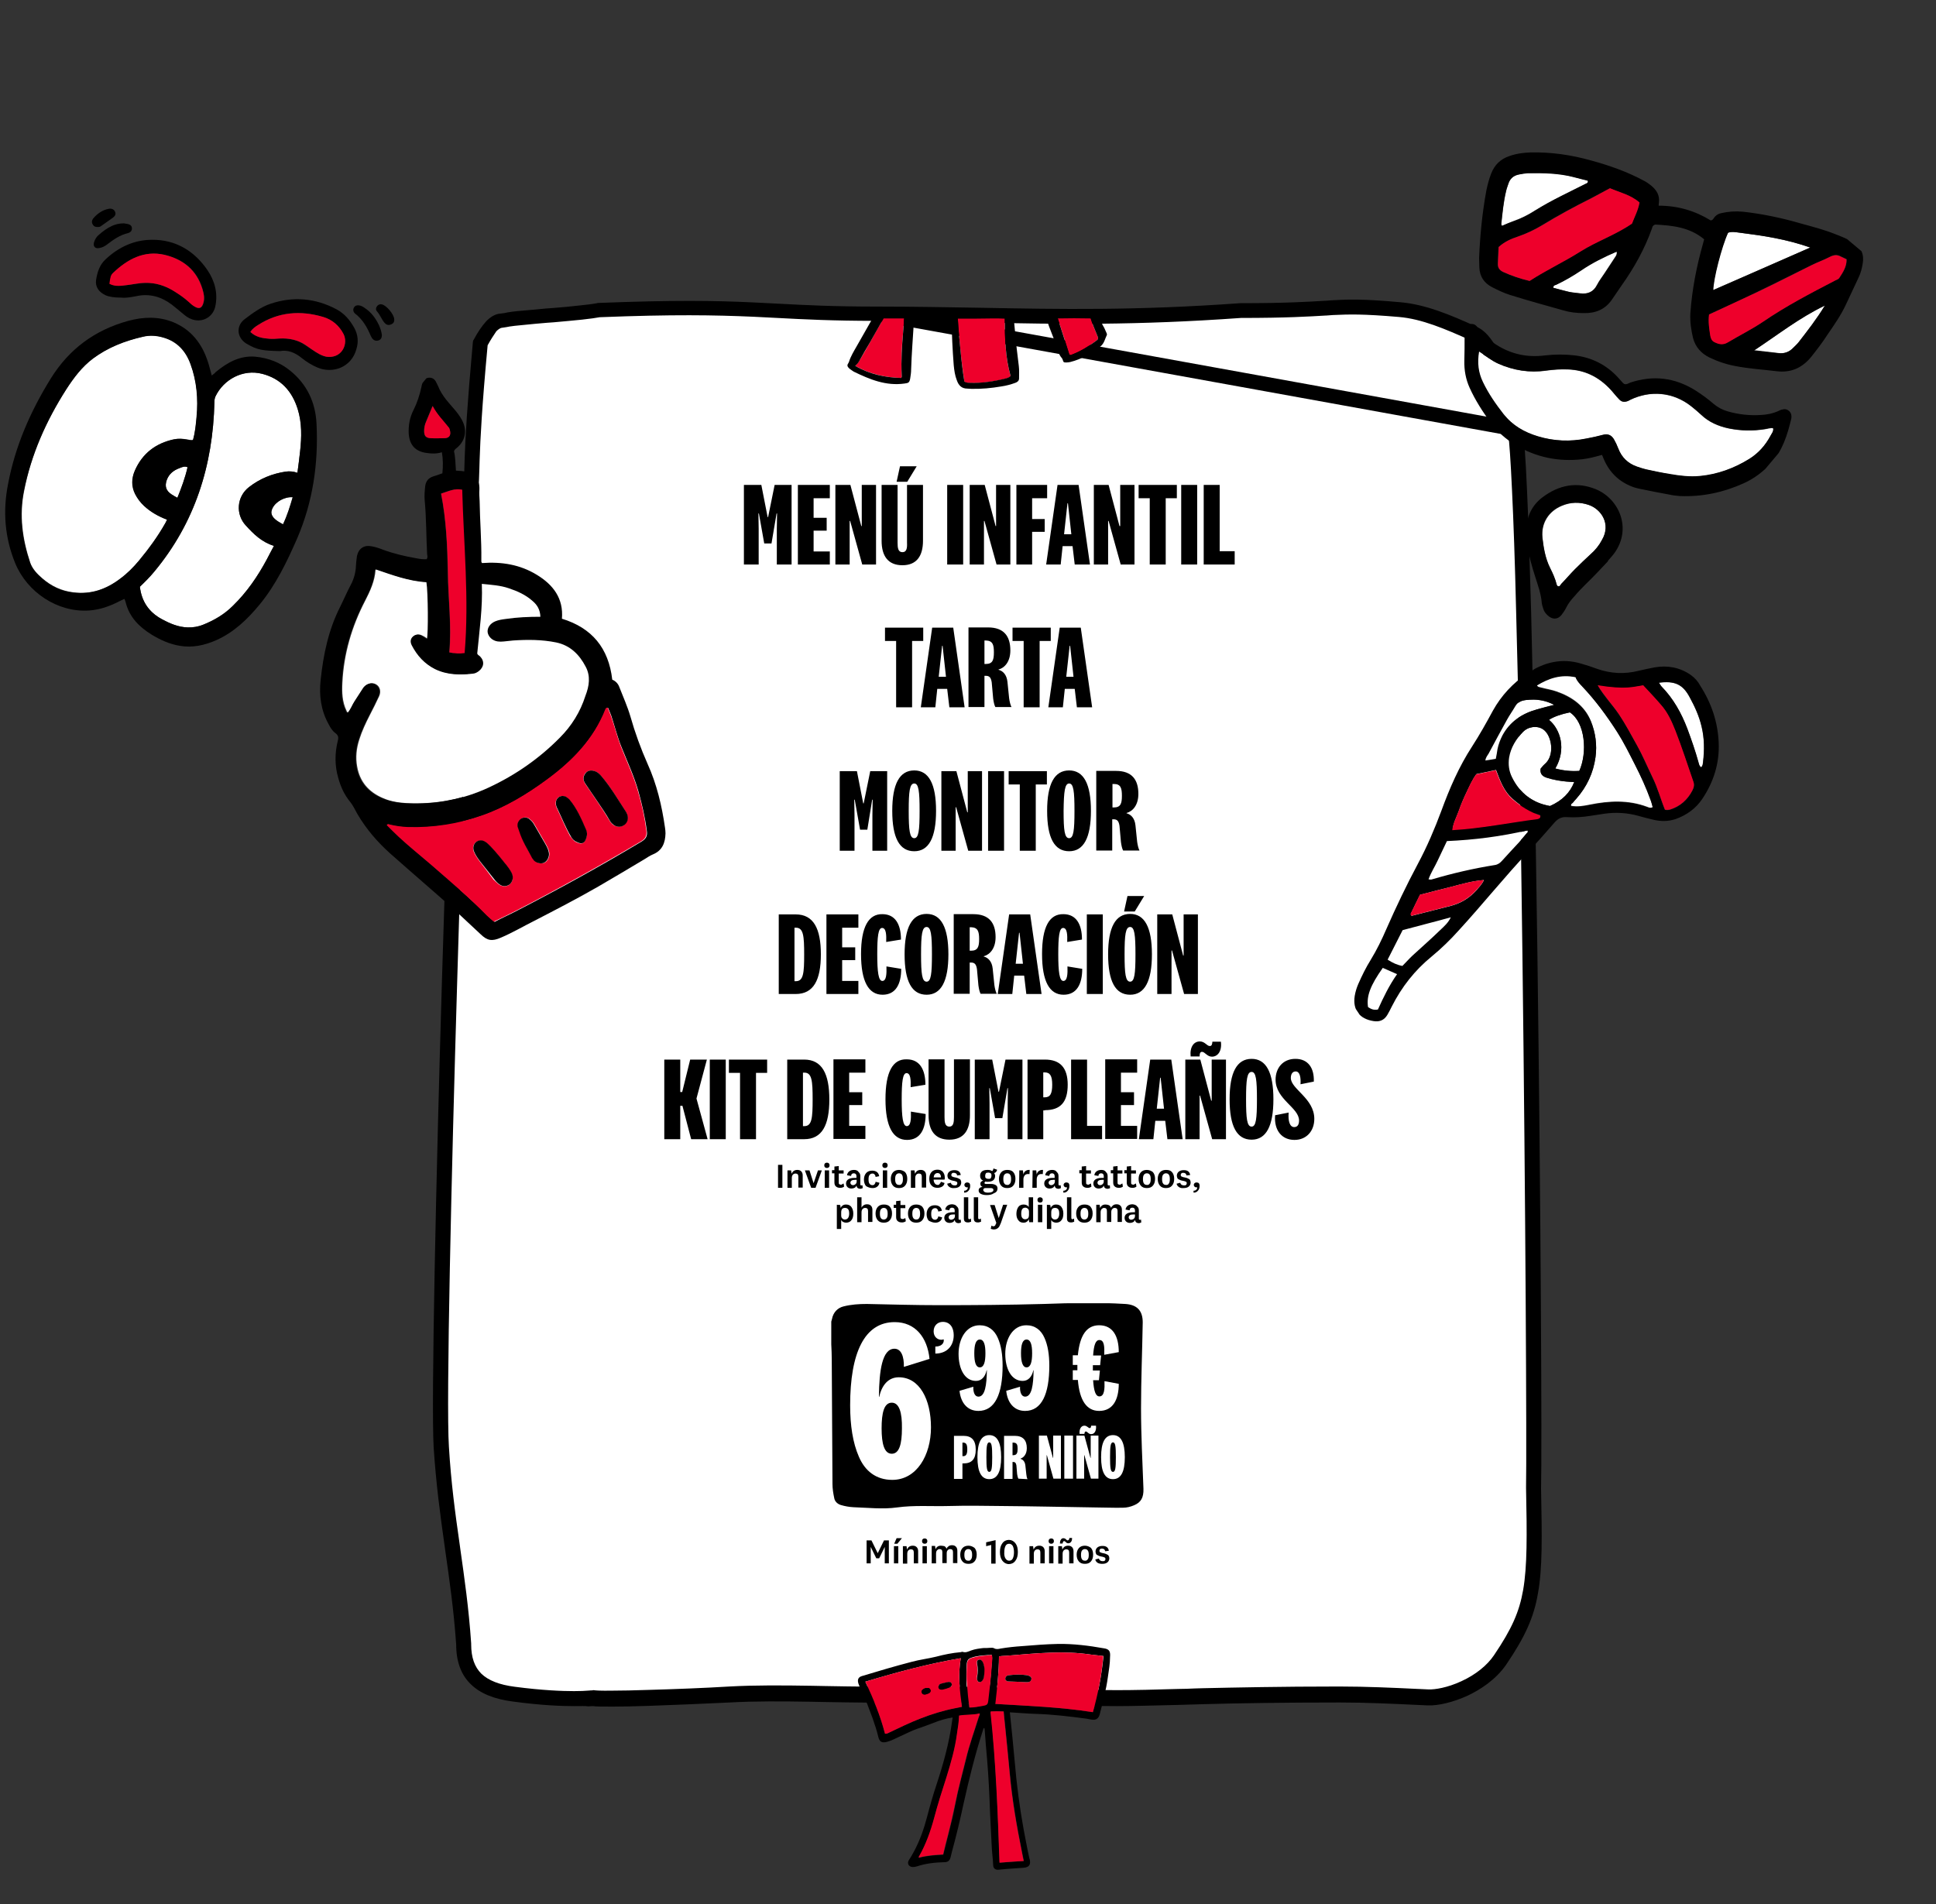<?xml version="1.0" encoding="utf-8"?>
<!-- Generator: Adobe Illustrator 26.5.0, SVG Export Plug-In . SVG Version: 6.00 Build 0)  -->
<svg version="1.1" id="Layer_1" xmlns="http://www.w3.org/2000/svg" xmlns:xlink="http://www.w3.org/1999/xlink" x="0px" y="0px"
	 viewBox="0 0 800 786.9" style="enable-background:new 0 0 800 786.9;" xml:space="preserve">
<rect x="0" y="0" width="800" height="786.9" fill="#333333" stroke="none"/>
<style type="text/css">
	.st0{fill:#FFFFFF;}
	.st1{clip-path:url(#SVGID_00000096050071210442521230000009695847251092623015_);}
	.st2{clip-path:url(#SVGID_00000034068464547203755470000015824939451042257322_);}
	.st3{fill:#EE002B;}
	.st4{clip-path:url(#SVGID_00000069382260761808080610000008528546911920535715_);}
	.st5{clip-path:url(#SVGID_00000014602901397325953970000002084778330041157040_);}
	.st6{clip-path:url(#SVGID_00000111159416513938495990000012427200885248358798_);}
	.st7{clip-path:url(#SVGID_00000170252504180571603280000009767513237142078650_);}
</style>
<g>
	<g>
		<path class="st0" d="M626.1,177.5L626.1,177.5c-2-10.4-4.6-19.7-7.6-26.8c-1.5-3.5-3.1-6.5-4.8-8.7c-1.7-2.2-3.2-3.6-4.6-4.2
			c-10.6-4.8-20.7-9.1-30.7-9.9c-15.1-1.3-20.6-1.2-27.7-0.8c-0.9,0.1-1.9,0.1-2.9,0.2c-6.9,0.4-16.1,1-35,1
			c-43.4,3.1-74.2,2.6-107.2,1.9c-13.6-0.3-27.7-0.5-43.1-0.5L626.1,177.5z M626.1,177.5c0.6,3.3,1.3,12,1.9,25.2
			c0.6,13.1,1.2,30.3,1.7,50.2c1,39.9,1.9,90.7,2.6,141.7c1.3,102,1.9,204.4,1.5,220.4l0,0.1l0,0.1c0.4,20.5,0.5,32.8-1.2,42.8
			c-1.7,9.8-5.3,17.3-12.5,28.1c-3.5,5.2-9,9.2-14.8,11.9c-5.8,2.7-11.5,3.8-15.1,3.7c-1.4-0.1-2.9-0.1-4.3-0.2
			c-10.6-0.5-21.3-1-32-1c-23,0-41.5,0.3-56.6,0.7c-3.6,0.1-6.9,0.2-10.1,0.2c-10.3,0.3-18.6,0.5-25.5,0.5
			c-12.1,0-25.3-0.4-38.5-0.8c-1,0-2-0.1-3-0.1c-14.2-0.4-28.3-0.8-40.9-0.6c-14.9,0.2-27.6,0-39-0.2c-1.5,0-3,0-4.4-0.1
			c-12.5-0.2-23.5-0.3-34.3,0.3c-9.5,0.5-22.4,1-33.5,1.4c-5.5,0.2-10.6,0.3-14.6,0.3c-4.1,0-6.8,0-7.7-0.1l-0.4-0.1l-0.4,0.1h0h0h0
			h0h0c0,0,0,0-0.1,0c-0.1,0-0.2,0-0.3,0c-0.3,0-0.8,0.1-1.4,0.1c-1.3,0.1-3.3,0.2-5.9,0.2c-5.4,0-13.6-0.4-24.9-1.9
			c-7.1-0.9-12.2-3-15.5-6.2c-3.3-3.1-5.2-7.7-5.2-14.3v-0.1l0-0.1c-1-14.6-2.8-26.8-4.5-38.9l-0.2-1.5c-1.8-12.7-3.6-25.4-4.5-41
			c-1-17,0.8-104.4,3.4-191.9c2.6-87.5,5.9-174.6,7.7-191c1.1-10.2,1.3-15.2,1.5-21.9c0-1.1,0.1-2.2,0.1-3.4
			c0.3-8.5,0.9-20.9,3.4-48c1.6-2.9,3-5.2,4.5-6.7c1.5-1.6,2.8-2.3,4-2.4h0c1.2-0.1,2.3-0.3,3.4-0.6l0,0l0,0
			c0.9-0.2,3.3-0.5,6.8-0.8c2.6-0.2,5.6-0.5,8.7-0.8c0.9-0.1,1.9-0.2,2.8-0.2c4.1-0.3,8.2-0.7,11.6-1.1c3-0.3,5.7-0.6,7.2-1
			c31.9-1.3,49.1-0.9,64-0.3c3.4,0.2,6.6,0.3,9.9,0.5c11.3,0.6,23.1,1.2,41,1.2L626.1,177.5z"/>
		<path d="M237.2,705.1c-5,0-13.5-0.3-25.3-1.9c-7.7-1-13.4-3.3-17.3-7.1c-4.1-3.9-6.1-9.5-6.1-16.5l0,0c-1-14.4-2.8-26.8-4.5-38.7
			l-0.2-1.5c-2-14.1-3.6-26.1-4.6-41.2c-1.1-18.6,1.1-115.1,3.4-192.2c2.4-79.8,5.8-173.8,7.8-191.3c1.1-10.1,1.3-14.9,1.5-21.6
			l0-0.2c0-1,0.1-2.1,0.1-3.3c0.3-8.9,1-21.7,3.4-48.2l0.1-0.6l0.3-0.5c1.7-3.2,3.4-5.6,5-7.4c1.9-2,3.8-3.1,5.9-3.3l0.1,0
			c1.1-0.1,2.2-0.3,3-0.5l0,0c0.6-0.1,2.1-0.4,7.1-0.8c2.6-0.2,5.6-0.5,8.7-0.8l2.8-0.2c4-0.3,8.1-0.7,11.5-1.1
			c2.2-0.2,5.3-0.6,6.8-0.9l0.3-0.1l0.3,0c30.7-1.2,47.9-1,64.3-0.2c3.4,0.2,6.6,0.3,9.9,0.5c11.3,0.6,23,1.2,40.8,1.2h0.3
			c15.3,0,29.3,0.3,42.9,0.5c32.8,0.6,63.7,1.2,107-1.9l0.2,0c18.8,0,28.1-0.6,34.8-1l0.2,0c0.9-0.1,1.9-0.1,2.7-0.2
			c6.9-0.4,12.5-0.6,28.2,0.8c10.4,0.9,20.5,5.1,31.7,10.2c2,0.9,4,2.6,5.9,5.2c1.8,2.4,3.5,5.5,5.1,9.3c2.8,6.6,5.4,15.3,7.4,25.3
			l0,0l0.4,2.1c0.7,3.4,1.3,12,1.9,25.7c0.6,12.5,1.1,29.4,1.7,50.3c0.9,35.9,1.8,85,2.6,141.7c1.4,105.4,1.9,204.9,1.5,220.5v0
			c0.4,20.1,0.6,33-1.3,43.4c-1.7,9.9-5.3,17.8-13,29.2c-4.5,6.6-11.2,10.7-16.1,13c-5.7,2.6-12,4.2-16.5,4
			c-1.4-0.1-2.9-0.1-4.3-0.2l-0.1,0c-10.4-0.5-21.2-1-31.8-1c-23.6,0-42.6,0.3-56.5,0.7l-3.4,0.1c-2.3,0.1-4.6,0.1-6.7,0.2
			c-9.5,0.2-18.5,0.5-25.6,0.5c-12.3,0-25.6-0.4-38.6-0.8l-3-0.1c-15.2-0.4-28.7-0.8-40.8-0.6c-14.7,0.2-27.4,0-38.6-0.2l-5-0.1
			c-12.3-0.2-23.3-0.3-34.1,0.3c-9.8,0.5-22.7,1-33.5,1.4c-6.1,0.2-11,0.3-14.7,0.3c-4.2,0-7,0-8.1-0.2l-0.3,0c0,0-0.1,0-0.2,0
			l-0.1,0c-0.3,0-0.8,0.1-1.5,0.1C242.1,705,240.1,705.1,237.2,705.1z M201.5,142.7c-2.4,25.9-3,38.4-3.3,47.2
			c0,1.1-0.1,2.2-0.1,3.3l0,0.2c-0.2,6.6-0.4,11.8-1.5,22.1c-1.9,17.4-5.4,111.1-7.7,190.8c-2.3,76.9-4.6,173.3-3.4,191.6
			c0.9,14.9,2.5,26.8,4.5,40.7l0.2,1.5c1.7,12,3.5,24.4,4.5,39.1l0,0.4c0,5.4,1.4,9.3,4.2,12.1c2.9,2.8,7.5,4.6,13.8,5.4
			c11.4,1.5,19.6,1.8,24.5,1.8c2.7,0,4.6-0.1,5.7-0.2c0.6,0,1-0.1,1.3-0.1c0.2,0,0.3,0,0.4,0h0c0,0,0,0,0,0l0.7-0.1l0.8,0.1
			c0.2,0,1.6,0.2,7.3,0.1c3.6,0,8.5-0.1,14.5-0.3c10.8-0.3,23.6-0.8,33.4-1.4c10.9-0.6,22.1-0.5,34.5-0.3l5,0.1
			c11.1,0.2,23.7,0.4,38.4,0.2c12.2-0.1,25.8,0.2,41,0.6l3,0.1c12.9,0.4,26.2,0.8,38.4,0.8c7,0,16-0.2,25.4-0.5
			c2.2,0,4.4-0.1,6.7-0.2l3.4-0.1c13.7-0.3,32.4-0.7,55.4-0.7c0.4,0,0.9,0,1.3,0c10.7,0,21.6,0.5,32.1,1l0.1,0
			c1.4,0.1,2.9,0.1,4.3,0.2c2.6,0.1,7.8-0.7,13.6-3.4c5.9-2.7,10.7-6.6,13.5-10.8c7.3-10.8,10.4-17.8,12-26.9
			c1.7-9.8,1.6-22.5,1.2-42.2l0-0.1l0-0.1c0.3-15.2-0.2-116.7-1.5-220.3c-0.7-56.8-1.6-105.7-2.6-141.7c-0.5-20.8-1.1-37.7-1.7-50.1
			c-0.6-12.9-1.1-19.5-1.5-22.7l-261.3-47.3c-17.8,0-29.5-0.6-40.8-1.2c-3.3-0.2-6.6-0.3-9.9-0.5c-16.1-0.7-33.1-1-63.5,0.2
			c-1.5,0.3-3.8,0.6-7.3,1c-3.5,0.4-7.7,0.7-11.7,1.1l-2.8,0.2c-3.2,0.3-6.2,0.5-8.7,0.8c-4.4,0.4-5.9,0.6-6.4,0.7l-0.1,0
			c-0.9,0.2-2.2,0.4-3.6,0.6l0,0c-0.5,0.1-1.3,0.6-2.1,1.4C204.1,138.4,202.8,140.3,201.5,142.7z M398.9,133.2l223.2,40.4
			c-1.9-8.6-4.1-16-6.5-21.7c-1.4-3.3-2.9-6-4.4-8c-1.6-2.2-2.9-3-3.4-3.2c-10.7-4.8-20.3-8.9-29.7-9.7c-15.2-1.3-20.5-1.1-27.3-0.8
			c-0.9,0.1-1.8,0.1-2.7,0.2l-0.2,0c-6.8,0.4-16.2,1-35.1,1c-43.4,3.1-74.5,2.6-107.4,1.9C403.3,133.3,401.1,133.3,398.9,133.2z"/>
	</g>
	<g>
		<defs>
			<rect id="SVGID_1_" x="343.5" y="538.6" width="129" height="84.9"/>
		</defs>
		<clipPath id="SVGID_00000065760656341076129940000002767954312294549121_">
			<use xlink:href="#SVGID_1_"  style="overflow:visible;"/>
		</clipPath>
		<g style="clip-path:url(#SVGID_00000065760656341076129940000002767954312294549121_);">
			<path d="M343.5,555.5v-9.3c0.1-0.4,0.2-0.7,0.3-1.1c0.5-2.7,2.3-4.6,4.8-5.2c3.2-0.8,6.3-1,9.6-1c9.9,0.2,19.9,0.5,29.8,0.5
				c14.4,0,28.8-0.1,43.2-0.5c11.3-0.4,22.5-0.7,33.8,0c4.8,0.3,7.2,2.7,7.2,7.6c-0.2,11.9-0.7,23.7-0.7,35.6
				c0,11.1,0.6,22.2,1,33.2c0.1,3.6-1,5.6-3.9,6.8c-1.4,0.6-3,1-4.5,1c-3.7,0.1-7.3-0.1-11-0.1c-13.1-0.2-26.2-0.5-39.3-0.6
				c-7.2-0.1-14.5-0.2-21.7,0c-7.2,0.2-14.3-0.4-21.5,0.6c-5.8,0.8-11.9,0.1-17.9-0.1c-1.8-0.1-3.5-0.4-5.2-0.9
				c-1.4-0.4-2.6-1.5-2.8-3c-0.4-1.9-0.7-3.8-0.7-5.7c-0.1-17.1-0.2-34.2-0.3-51.3C343.7,559.8,343.6,557.7,343.5,555.5z"/>
			<path class="st0" d="M373.5,564.9c0.1-4.3-1.1-7.5-3.9-7.5c-5.1,0-6.3,9.2-6.4,19.6v0.3h0.1c1.1-4.9,3.8-8.1,8.1-8.1
				c8.6,0,13.3,9.2,13.3,20.7c0,11.5-5.9,21.7-16,21.7c-6.7,0-11.3-3.7-13.8-9.6c-2.5-5.7-3.6-12.9-3.6-21.2
				c0-21.7,5.9-34.4,18.4-34.4c8.5,0,13.5,6.3,14.4,15.2L373.5,564.9L373.5,564.9z M368.5,579.7c-3.2,0-4.2,4.2-4.2,10.6
				c0,6.4,1.1,10.5,4.2,10.5c3.1,0,4.2-4,4.2-10.5C372.8,583.8,371.6,579.7,368.5,579.7z"/>
			<path class="st0" d="M402.2,573.1c-0.1,2.3,0.6,4.1,2.1,4.1c2.8,0,3.4-5,3.5-10.7v-0.2h-0.1c-0.6,2.7-2.1,4.4-4.4,4.4
				c-4.7,0-7.2-5-7.2-11.2c0-6.3,3.2-11.8,8.7-11.8c3.6,0,6.1,2,7.5,5.2c1.4,3.1,2,7,2,11.5c0,11.8-3.2,18.7-10,18.7
				c-4.6,0-7.3-3.4-7.8-8.3L402.2,573.1z M404.9,565.1c1.7,0,2.3-2.3,2.3-5.8c0-3.5-0.6-5.7-2.3-5.7c-1.7,0-2.3,2.2-2.3,5.7
				C402.6,562.9,403.2,565.1,404.9,565.1z"/>
			<path class="st0" d="M397.7,604.7v6.5h-3.5v-17.8h3.9c3.4,0,5.1,1.8,5.1,5.7s-1.6,5.7-5.1,5.7H397.7z M398,596.2h-0.3v5.6h0.3
				c1.2,0,1.7-0.8,1.7-2.8C399.7,596.9,399.2,596.2,398,596.2L398,596.2z"/>
			<path class="st0" d="M413.7,602.2c0,6.1-1.6,9.1-4.9,9.1s-4.9-3-4.9-9.1c0-6.1,1.6-9.1,4.9-9.1
				C412.1,593.1,413.7,596.2,413.7,602.2z M407.6,602.2c0,4.4,0.2,6.1,1.2,6.1c1,0,1.2-1.7,1.2-6.1c0-4.4-0.2-6.1-1.2-6.1
				S407.6,597.8,407.6,602.2z"/>
			<path class="st0" d="M420.8,611.1c-0.2-0.4-0.4-1.1-0.5-1.9l-0.3-3.6c-0.2-1-0.5-1.4-1.3-1.4h-0.3v7h-3.5v-17.8h4.4
				c3.5,0,5,1.9,5,5.1c0,2.5-1.3,3.9-2.6,4.3v0.1c1,0.3,1.8,1.1,2,2.7l0.4,3.7c0.1,0.8,0.2,1.5,0.5,2L420.8,611.1L420.8,611.1z
				 M418.7,596.2h-0.3v5.2h0.3c1.5,0,1.8-1,1.8-2.6C420.5,597.2,420.3,596.2,418.7,596.2z"/>
			<path class="st0" d="M435.2,593.3h3.2v17.8h-3.1l-2.7-9.7h-0.1v9.7h-3.2v-17.8h3.3l2.5,9.2h0.1V593.3z"/>
			<path class="st0" d="M443.4,593.3v17.8h-3.6v-17.8H443.4z"/>
			<path class="st0" d="M450.7,593.3h3.2v17.8h-3.1l-2.7-9.7H448v9.7h-3.2v-17.8h3.3l2.5,9.2h0.1V593.3z M452.9,589.3
				c0.2,2.1-0.7,3.4-2,3.4c-1.1,0-1.6-1.1-2.2-1.1c-0.4,0-0.5,0.3-0.6,1h-2c-0.2-2.1,0.7-3.4,2-3.4c1.1,0,1.6,1,2.2,1
				c0.4,0,0.5-0.3,0.6-1H452.9z"/>
			<path class="st0" d="M464.8,602.2c0,6.1-1.6,9.1-4.9,9.1s-4.9-3-4.9-9.1c0-6.1,1.6-9.1,4.9-9.1
				C463.2,593.1,464.8,596.2,464.8,602.2z M458.7,602.2c0,4.4,0.2,6.1,1.2,6.1c1,0,1.2-1.7,1.2-6.1c0-4.4-0.2-6.1-1.2-6.1
				C458.9,596.1,458.7,597.8,458.7,602.2z"/>
			<path class="st0" d="M421.5,573.1c-0.1,2.3,0.6,4.1,2.1,4.1c2.8,0,3.4-5,3.5-10.7v-0.2h-0.1c-0.6,2.7-2.1,4.4-4.4,4.4
				c-4.7,0-7.2-5-7.2-11.2c0-6.3,3.2-11.8,8.7-11.8c3.6,0,6.1,2,7.5,5.2c1.4,3.1,2,7,2,11.5c0,11.8-3.2,18.7-10,18.7
				c-4.6,0-7.3-3.4-7.8-8.3L421.5,573.1z M424.2,565.1c1.7,0,2.3-2.3,2.3-5.8c0-3.5-0.6-5.7-2.3-5.7c-1.7,0-2.3,2.2-2.3,5.7
				C421.9,562.9,422.6,565.1,424.2,565.1z"/>
			<path class="st0" d="M454.2,583.1c-5.1,0-8.1-4.2-8.8-12.8h-2.1v-4h1.9v-2.2h-1.9v-4h2.1c0.8-8.4,3.7-12.4,8.8-12.4
				c5.7,0,8.1,4.6,8.1,11.1l-6,1.1c0.1-3.1,0.1-6.1-2-6.1c-1.6,0-2.3,2.1-2.6,6.4h3.3l-0.4,4h-3v2.2h2.9l-0.4,4h-2.4
				c0.3,4.4,1,6.7,2.6,6.7c2.1,0,2.2-3.2,2.1-6.3l5.9,1.1C462.3,578.4,459.9,583.1,454.2,583.1L454.2,583.1z"/>
			<path class="st0" d="M386.5,559.4v-2.9c2.5,0,3.5-1.3,3.5-2.6c0-0.2-0.1-0.3-0.1-0.4c-0.2,0.1-0.6,0.2-0.9,0.2
				c-1.7,0-3.2-1.3-3.2-3.5c0-2.4,1.7-3.9,3.8-3.9c3,0,4.5,2.4,4.5,5.5C394.1,556.2,391.3,559.4,386.5,559.4L386.5,559.4z"/>
		</g>
	</g>
	<g>
		<defs>
			<rect id="SVGID_00000098207414392768982790000007881022641337603215_" x="350" y="131.6" width="107.4" height="29.2"/>
		</defs>
		<clipPath id="SVGID_00000000913829258761383500000005553743029068236212_">
			<use xlink:href="#SVGID_00000098207414392768982790000007881022641337603215_"  style="overflow:visible;"/>
		</clipPath>
		<g style="clip-path:url(#SVGID_00000000913829258761383500000005553743029068236212_);">
			<path class="st3" d="M395.8,131.7c4.8,0,9.7,0,14.5-0.1c1.6,0,3.3,0,4.9,0.1c0,8,0.2,16,2.4,23.8c-0.6,0.6-1.3,0.8-2,1
				c-4.9,1.2-9.8,1.9-14.9,1.8c-0.8,0-1.6-0.1-2.2-0.5c-0.6-4.3-1.2-8.6-1.6-12.9C396.5,140.4,396,136,395.8,131.7L395.8,131.7z"/>
			<path class="st3" d="M365.1,131.6c2.8,0,5.6,0,8.5,0c-0.1,1.8-0.3,3.7-0.4,5.5c-0.6,5.9-0.9,11.9-0.6,17.8c0,0.4,0.2,0.8-0.3,1.3
				c-6.6-0.2-12.9-1.6-18.9-5c0.9-0.8,1.4-1.7,2-2.6c1.4-2.4,2.8-4.7,4.1-7.1C361.3,138.2,363.2,134.9,365.1,131.6z"/>
			<path d="M365.1,131.6c-1.9,3.3-3.7,6.6-5.6,9.9c-1.4,2.4-2.8,4.7-4.1,7.1c-0.5,0.9-1,1.8-2,2.6c6,3.5,12.3,4.8,18.9,5
				c0.5-0.4,0.3-0.9,0.3-1.3c-0.3-6,0.1-11.9,0.6-17.8c0.2-1.8,0.3-3.7,0.4-5.5h4.1c0,0.7-0.1,1.4-0.1,2c-0.4,6.4-0.9,12.7-1.1,19.1
				c0,1.3-0.2,2.5-0.4,3.8c-0.3,1.6-0.7,1.8-2.3,2c-7.7,1.1-14.4-1.7-21-4.9c-0.3-0.2-0.6-0.4-0.9-0.6c-0.6-0.4-1.2-0.8-1.6-1.5
				c-0.4-0.8,0.3-1.3,0.5-1.9c0.7-2.3,2-4.4,3.2-6.5c2.2-3.9,4.4-7.7,6.6-11.6C362,131.6,363.6,131.6,365.1,131.6z"/>
			<path d="M395.8,131.7c0.2,4.4,0.7,8.7,1.1,13.1c0.4,4.3,0.9,8.6,1.6,12.9c0.6,0.4,1.4,0.5,2.2,0.5c5,0.2,10-0.6,14.9-1.8
				c0.7-0.2,1.4-0.4,2-1c-2.2-7.8-2.4-15.8-2.4-23.8c1.2-0.1,2.4-0.1,3.7,0c0.2,1.7,0.3,3.4,0.5,5.1c0.4,4.9,1,9.8,1.6,14.6
				c0.2,1.7,0.1,3.4,0.1,5.1c0,1-0.7,1.5-1.5,1.8c-1.9,0.7-3.8,1.2-5.8,1.5c-4.1,0.7-8.3,1.1-12.4,1c-0.6,0-1.2-0.1-1.7-0.1
				c-2.4,0-3.6-1.4-4.3-3.4c-0.8-2-1.1-4.2-1.3-6.3c-0.5-6.4-0.8-12.7-0.9-19.3C394,131.5,394.9,131.6,395.8,131.7L395.8,131.7z"/>
			<path class="st3" d="M437.1,131.6c4.5-0.1,9-0.1,13.6,0c0.7,2.3,1.6,4.5,2.6,6.8c0.7,1.6,0.7,1.7-0.7,2.7c-2.9,2.1-5.9,4-9.3,5.3
				c-0.4,0.1-0.7,0.5-1.4,0.2C440.4,141.7,438.8,136.7,437.1,131.6L437.1,131.6z"/>
			<path d="M437.1,131.6c1.6,5,3.2,10.1,4.8,15c0.6,0.3,1,0,1.4-0.2c3.3-1.3,6.4-3.2,9.3-5.3c1.4-1,1.4-1.1,0.7-2.7
				c-0.9-2.2-1.9-4.5-2.6-6.8c1.3,0,2.6,0,4,0c0.2,1.5,0.9,2.7,1.6,3.9c0.3,0.7,0.6,1.3,0.9,2c0.1,0.3,0.3,0.6,0.2,0.9
				c-0.8,1.6-1.1,3.5-2.6,4.7c-3.8,3-7.8,5.3-12.5,6.5c-0.5,0.1-1,0.2-1.6,0.2c-1.2,0-1.2,0-1.6-1.2c-0.1-0.3-0.2-0.5-0.4-0.7
				c-0.7-0.8-1.2-1.8-1.4-2.8c-1.4-4.6-3.6-8.9-4.9-13.6L437.1,131.6L437.1,131.6z"/>
		</g>
	</g>
	<path d="M365.6,639.3l0,1.8v5h1.7v-9.5h-2l-2.6,5.3h0l-2.6-5.3h-2v9.5h1.7v-5l0-1.8h0l2.3,4.7h1.2L365.6,639.3L365.6,639.3z
		 M369.4,646.1h1.8V639h-1.8V646.1z M372.7,635.7h-2.2l-1,2.3h1.3L372.7,635.7z M373.1,639v7.2h1.8v-4c0-0.6,0.1-1,0.4-1.4
		c0.3-0.3,0.6-0.5,1.1-0.5c0.4,0,0.7,0.1,0.9,0.3c0.2,0.2,0.3,0.6,0.3,1v4.5h1.8v-5c0-0.7-0.2-1.3-0.6-1.7c-0.4-0.4-0.9-0.6-1.6-0.6
		c-0.6,0-1,0.1-1.5,0.4c-0.4,0.3-0.7,0.7-0.9,1.2l-0.2-1.4L373.1,639z M382.1,635.8c-0.3,0-0.6,0.1-0.8,0.3
		c-0.2,0.2-0.3,0.5-0.3,0.8c0,0.3,0.1,0.6,0.3,0.8c0.2,0.2,0.5,0.3,0.8,0.3c0.3,0,0.6-0.1,0.8-0.3c0.2-0.2,0.3-0.5,0.3-0.8
		c0-0.3-0.1-0.6-0.3-0.8S382.4,635.8,382.1,635.8L382.1,635.8z M381.2,646.1h1.8V639h-1.8V646.1z M388.8,638.8c-0.5,0-1,0.1-1.4,0.4
		s-0.7,0.7-0.8,1.1l-0.2-1.4H385v7.2h1.8v-4c0-0.6,0.1-1,0.4-1.4c0.3-0.3,0.6-0.5,1-0.5c0.4,0,0.7,0.1,0.9,0.3
		c0.2,0.2,0.3,0.5,0.3,1v4.5h1.8v-4c0-0.6,0.1-1,0.4-1.3c0.2-0.3,0.6-0.5,1-0.5c0.4,0,0.7,0.1,0.9,0.3c0.2,0.2,0.3,0.5,0.3,1v4.5
		h1.8v-5.1c0-0.7-0.2-1.3-0.6-1.7c-0.4-0.4-0.9-0.6-1.6-0.6c-0.5,0-1,0.1-1.4,0.4c-0.4,0.3-0.7,0.6-0.9,1.1
		c-0.1-0.5-0.4-0.8-0.8-1.1C389.7,638.9,389.3,638.8,388.8,638.8L388.8,638.8z M400.2,638.8c-1,0-1.9,0.3-2.5,1
		c-0.6,0.7-0.9,1.6-0.9,2.7c0,1.2,0.3,2.1,0.9,2.8s1.4,1,2.5,1c1.1,0,1.9-0.3,2.5-1c0.6-0.7,0.9-1.6,0.9-2.8s-0.3-2.1-0.9-2.8
		C402,639.2,401.2,638.8,400.2,638.8L400.2,638.8z M400.1,645c-0.5,0-1-0.2-1.2-0.6c-0.3-0.4-0.4-1-0.4-1.8c0-0.8,0.1-1.4,0.4-1.8
		c0.3-0.4,0.7-0.6,1.2-0.6c0.5,0,1,0.2,1.2,0.6c0.3,0.4,0.4,1,0.4,1.8c0,0.8-0.1,1.4-0.4,1.8S400.7,645.1,400.1,645L400.1,645z
		 M411.4,636.5l-3.9,0.9v1.6l2.1-0.5v7.7h1.8V636.5z M413.2,641.4c0,1.5,0.3,2.7,1,3.6c0.7,0.9,1.6,1.4,2.7,1.4
		c1.1,0,2.1-0.5,2.7-1.4c0.7-0.9,1-2.1,1-3.6c0-1.5-0.3-2.7-1-3.6c-0.7-0.9-1.6-1.4-2.7-1.4s-2.1,0.5-2.7,1.4
		C413.5,638.7,413.2,639.9,413.2,641.4L413.2,641.4z M415,641.4c0-1.1,0.2-1.9,0.5-2.5c0.3-0.6,0.8-0.9,1.5-0.9
		c0.6,0,1.1,0.3,1.5,0.9c0.3,0.6,0.5,1.5,0.5,2.6s-0.2,2-0.5,2.6c-0.3,0.6-0.8,0.9-1.5,0.9c-0.6,0-1.1-0.3-1.5-0.9
		S414.9,642.5,415,641.4L415,641.4z M425.4,639v7.2h1.8v-4c0-0.6,0.1-1,0.4-1.4c0.3-0.3,0.6-0.5,1.1-0.5c0.4,0,0.7,0.1,0.9,0.3
		c0.2,0.2,0.3,0.6,0.3,1v4.5h1.8v-5c0-0.7-0.2-1.3-0.6-1.7c-0.4-0.4-0.9-0.6-1.6-0.6c-0.6,0-1,0.1-1.5,0.4c-0.4,0.3-0.7,0.7-0.9,1.2
		l-0.2-1.4L425.4,639z M434.4,635.8c-0.3,0-0.6,0.1-0.8,0.3s-0.3,0.5-0.3,0.8c0,0.3,0.1,0.6,0.3,0.8c0.2,0.2,0.5,0.3,0.8,0.3
		s0.6-0.1,0.8-0.3c0.2-0.2,0.3-0.5,0.3-0.8c0-0.3-0.1-0.6-0.3-0.8S434.7,635.8,434.4,635.8L434.4,635.8z M433.5,646.1h1.8V639h-1.8
		V646.1z M437.3,639v7.2h1.8v-4c0-0.6,0.1-1,0.4-1.4c0.3-0.3,0.6-0.5,1.1-0.5c0.4,0,0.7,0.1,0.9,0.3c0.2,0.2,0.3,0.6,0.3,1v4.5h1.8
		v-5c0-0.7-0.2-1.3-0.6-1.7c-0.4-0.4-0.9-0.6-1.6-0.6c-0.6,0-1,0.1-1.5,0.4c-0.4,0.3-0.7,0.7-0.9,1.2l-0.2-1.4L437.3,639z
		 M441.2,636.6c-0.1,0-0.2,0-0.3-0.1c-0.1,0-0.2-0.2-0.4-0.3c-0.2-0.2-0.4-0.4-0.6-0.4s-0.3-0.1-0.4-0.1c-0.5,0-0.9,0.2-1.1,0.6
		c-0.3,0.4-0.4,0.9-0.4,1.6h1.1c0-0.3,0.1-0.5,0.2-0.7c0.1-0.2,0.2-0.3,0.4-0.3c0.1,0,0.2,0,0.3,0.1c0.1,0,0.2,0.1,0.4,0.3
		c0.2,0.2,0.4,0.4,0.6,0.4c0.1,0.1,0.3,0.1,0.4,0.1c0.5,0,0.9-0.2,1.2-0.6c0.3-0.4,0.4-0.9,0.4-1.6h-1.1c0,0.3-0.1,0.5-0.2,0.7
		C441.5,636.5,441.4,636.6,441.2,636.6L441.2,636.6z M448.3,638.8c-1,0-1.9,0.3-2.5,1c-0.6,0.7-0.9,1.6-0.9,2.7
		c0,1.2,0.3,2.1,0.9,2.8s1.4,1,2.5,1c1.1,0,1.9-0.3,2.5-1c0.6-0.7,0.9-1.6,0.9-2.8s-0.3-2.1-0.9-2.8
		C450.2,639.2,449.3,638.8,448.3,638.8L448.3,638.8z M448.3,645c-0.5,0-1-0.2-1.2-0.6c-0.3-0.4-0.4-1-0.4-1.8c0-0.8,0.1-1.4,0.4-1.8
		c0.3-0.4,0.7-0.6,1.2-0.6c0.5,0,1,0.2,1.2,0.6c0.3,0.4,0.4,1,0.4,1.8c0,0.8-0.1,1.4-0.4,1.8C449.2,644.8,448.8,645.1,448.3,645
		L448.3,645z M455.5,646.3c0.9,0,1.6-0.2,2.1-0.6s0.8-1,0.8-1.7c0-0.4-0.1-0.7-0.2-0.9s-0.3-0.5-0.6-0.6c-0.2-0.1-0.4-0.2-0.6-0.3
		c-0.2-0.1-0.6-0.2-1.1-0.3c-0.7-0.1-1.1-0.3-1.3-0.4c-0.2-0.1-0.3-0.3-0.3-0.6c0-0.3,0.1-0.5,0.3-0.7c0.2-0.2,0.5-0.2,0.8-0.2
		c0.4,0,0.6,0.1,0.9,0.3c0.2,0.2,0.3,0.4,0.4,0.8l1.5-0.2c-0.1-0.7-0.4-1.2-0.8-1.5c-0.5-0.4-1.1-0.5-1.9-0.5c-0.8,0-1.5,0.2-2,0.6
		s-0.8,1-0.8,1.7c0,0.3,0.1,0.6,0.2,0.9c0.1,0.3,0.3,0.5,0.6,0.6c0.2,0.1,0.4,0.2,0.6,0.3c0.2,0.1,0.6,0.2,1.1,0.3
		c0.7,0.1,1.1,0.3,1.3,0.4c0.2,0.1,0.3,0.3,0.3,0.6c0,0.3-0.1,0.5-0.3,0.7c-0.2,0.2-0.5,0.2-0.9,0.2c-0.4,0-0.7-0.1-1-0.3
		c-0.3-0.2-0.4-0.5-0.5-0.8l-1.5,0.4c0.1,0.6,0.5,1.1,1,1.4C454.1,646.2,454.8,646.3,455.5,646.3L455.5,646.3z"/>
	<path d="M456.1,681.2c-6.2-1.1-12.5-1.9-18.9-1.8c-5,0.1-9.9,0.5-14.8,0.9c-3,0.2-5.9,0.5-8.9,1c-0.9,0.2-1.8,0.4-2.7-0.1
		c-0.5-0.3-1.1-0.2-1.6-0.2c-1,0.1-2,0.1-2.9,0.1c-1.7,0.2-3.4,0.4-5,1c-1.1,0.4-2.2,1-3.4,0.6c-0.3-0.1-0.6,0-0.9,0.1
		c-3.5,0.3-6.9,1-10.3,1.9c-3.3,0.8-6.7,1.2-10,2.1c-6.9,1.8-13.7,3.8-20.6,5.9c-1.3,0.4-1.8,1.3-1.5,2.6c0.1,0.6,0.4,1.1,0.6,1.7
		c0.3,0.7,0.7,1.4,1,2.1c1.6,3.6,3,7.2,4.3,10.8c0.9,2.6,1.8,5.2,2.4,7.8c0.5,2.1,1.4,2.7,3.5,2.2c1.9-0.5,3.6-1.4,5.3-2.2
		c2.5-1.1,4.9-2.4,7.5-3.3c2.2-0.7,4.4-1.6,6.6-2.4c2.5-1,5.1-1.8,7.8-2.2c0,0.2,0.1,0.2,0,0.3c-0.1,0.5-0.1,0.9-0.2,1.4
		c-1.2,8.9-3.6,17.5-6.4,26c-1.5,4.5-2.8,9.1-4,13.7c-1.3,4.9-3,9.7-5.4,14.1c-0.6,1.2-1.3,2.3-2,3.4c-0.9,1.4-0.1,2.8,1.5,2.9
		c0.6,0,1.3-0.1,1.9-0.3c3.6-1.2,7.4-1.6,11.2-1.7c1.5,0,2.2-0.6,2.6-2c0.2-0.7,0.3-1.4,0.5-2.1c1.8-6.6,3.4-13.2,4.8-19.8
		c2.3-10.3,4.8-20.6,8.1-30.7c0.1-0.3,0.1-0.7,0.5-0.9c0.1,0.3,0.2,0.5,0.2,0.8c0.2,2.2,0.3,4.4,0.5,6.6c0.7,7.4,1.2,14.7,1.5,22.1
		c0.2,6.5,0.6,13,0.9,19.4c0.1,2.6,0.5,5.2,0.6,7.8c0,1.4,1,2.1,2.4,1.9c1-0.1,2-0.2,3.1-0.3c2.4-0.2,4.8-0.3,7.1-0.5
		c2.3-0.2,3-1.3,2.5-3.5c0-0.1-0.1-0.2-0.1-0.2c-0.9-4-1.6-8-2.4-12.1c-1.7-9.3-2.9-18.7-3.7-28.1c-0.6-6.8-1.3-13.5-2-20.3
		c0.2,0,0.4,0,0.5,0c3.4,0.2,6.7,0.5,10.1,0.6c6.8,0.2,13.6,1,20.4,1.9c1,0.1,2,0.4,3,0.5c1.7,0.2,2.6-0.5,3.1-2.1
		c1.3-5.1,2.7-10.3,3.4-15.5c0.4-2.8,0.9-5.6,0.9-8.4C458.9,682.4,458.3,681.5,456.1,681.2L456.1,681.2z M399.5,687.6
		c0.1-1.3,0.6-2.1,1.9-2.5c2.2-0.8,4.4-0.9,6.7-1.1c0.6,0,1.1,0,1.7-0.1c0.3,1.2,0.1,2.3,0,3.4c-0.3,5.1-0.9,10.2-1.5,15.3
		c-0.2,1.7-0.5,2-2.2,2.3c-1.8,0.3-3.6,0.7-5.6,0.7c-0.6-3.3-0.8-6.5-1.1-9.6C399.3,693.2,399.3,690.4,399.5,687.6L399.5,687.6z
		 M380.4,710.2c-4.4,1.7-8.6,3.7-12.9,5.8c-0.5,0.3-1,0.6-1.8,0.5c-1.9-7.4-4.8-14.4-8.1-21.5c13-3.9,25.9-7.4,39.4-9.7
		c-1.2,6.9-0.4,13.5,0.5,20.1c-1,0.2-2,0.4-2.9,0.5C389.7,707,385,708.4,380.4,710.2L380.4,710.2z M404.5,709.6
		c-1.8,5.8-3.9,11.5-5.3,17.5c-1.5,6.1-3.2,12.2-4.4,18.4c-0.8,4.4-1.9,8.7-3,13c-0.7,2.7-1.3,5.3-2,8c-3.4,0.2-6.8,0.4-10,1.3
		c-0.2-0.2,0-0.4,0.1-0.6c2.8-5,4.8-10.3,6.2-15.9c1.5-5.7,3.3-11.3,5.1-16.8c1.8-5.8,3.5-11.7,4.3-17.7c0.3-2.5,0.8-5.1,0.9-7.7
		c2.8-0.5,5.6-0.2,8.5-0.9C404.9,708.7,404.6,709.2,404.5,709.6L404.5,709.6z M415.3,712.4c0.7,6.8,1.3,13.6,2,20.4
		c1,11.1,2.9,22,5.1,32.9c0.2,1.1,0.5,2.2,0.7,3.4c-3.3,0.2-6.6,0.5-10,0.7c-0.8-20.8-1.5-41.5-3.7-62.1c0-0.1,0.1-0.2,0.1-0.4
		c1.7-0.1,3.5-0.1,5.3,0C414.9,709.1,415.1,710.7,415.3,712.4L415.3,712.4z M451.6,707.6c-13.3-2.1-26.8-2.6-40.3-3.4
		c0.7-6.5,1.5-13,1.5-19.6c1-0.3,2-0.2,2.9-0.3c6.2-0.5,12.4-1.1,18.7-1.3c5.5-0.2,10.9,0,16.4,0.8c1.7,0.2,3.3,0.4,5.2,0.6
		C455.2,692.3,453.8,699.9,451.6,707.6L451.6,707.6z"/>
	<path class="st3" d="M434.4,683c-6.2,0.2-12.4,0.8-18.7,1.3c-0.9,0.1-1.9,0-2.9,0.3c0,6.6-0.8,13.1-1.5,19.6
		c13.5,0.8,27,1.3,40.3,3.4c2.2-7.7,3.6-15.3,4.3-23.2c-1.9-0.2-3.5-0.4-5.2-0.6C445.3,683,439.9,682.8,434.4,683L434.4,683z
		 M426.2,694c-0.1,0.5-0.4,0.9-1,1.1c-0.3,0.1-0.6,0.1-0.9,0.1c-2.4-0.1-4.9-0.2-7.3-0.3c-0.3,0-0.5,0-0.8-0.1
		c-0.5-0.2-0.8-0.5-0.8-1c0-0.6,0.3-1,0.8-1.3c0.3-0.1,0.7-0.2,1.1-0.2c2.3-0.3,4.5-0.3,6.8,0c0.5,0.1,1,0.2,1.5,0.4
		C426,693,426.3,693.5,426.2,694L426.2,694z"/>
	<path class="st3" d="M397.5,705.4c-0.9-6.6-1.7-13.2-0.5-20.1c-13.5,2.3-26.5,5.8-39.4,9.7c3.3,7.1,6.2,14.1,8.1,21.5
		c0.8,0.1,1.3-0.3,1.8-0.5c4.2-2,8.5-4.1,12.9-5.8c4.6-1.8,9.4-3.3,14.2-4.2C395.6,705.8,396.5,705.6,397.5,705.4L397.5,705.4z
		 M384.5,698.6c0.1,0.7-0.4,1.1-1,1.3c-0.5,0.2-1,0.4-1.5,0.4c-0.5,0-0.9-0.2-1.1-0.7c-0.2-0.5-0.1-0.9,0.3-1.3
		c0.6-0.5,1.4-0.8,2.2-0.7C384,697.6,384.4,698,384.5,698.6z M387.8,697.4c-0.2-0.6,0.3-1.3,1.1-1.5c1-0.3,2.1-0.5,3.1-0.7
		c0.5-0.1,1,0.1,1.2,0.6c0.2,0.4,0.1,0.8-0.2,1.2c-0.2,0.2-0.5,0.3-0.6,0.4c-1.1,0.4-2,0.7-3,0.9C388.5,698.4,387.9,698,387.8,697.4
		L387.8,697.4z"/>
	<path class="st3" d="M409.3,707.7c2.2,20.6,3,41.3,3.7,62.1c3.4-0.3,6.7-0.5,10-0.7c-0.3-1.2-0.5-2.3-0.7-3.4
		c-2.2-10.9-4.1-21.8-5.1-32.9c-0.6-6.8-1.3-13.6-2-20.4c-0.2-1.7-0.3-3.4-0.5-5.1c-1.9-0.1-3.6-0.1-5.3,0
		C409.4,707.5,409.3,707.6,409.3,707.7L409.3,707.7z"/>
	<path class="st3" d="M404.8,708.1c-2.8,0.7-5.7,0.4-8.5,0.9c-0.1,2.7-0.5,5.2-0.9,7.7c-0.8,6-2.5,11.9-4.3,17.7
		c-1.8,5.6-3.6,11.2-5.1,16.9c-1.5,5.5-3.4,10.9-6.2,15.8c-0.1,0.2-0.3,0.3-0.1,0.6c3.3-0.9,6.6-1.1,10-1.3c0.6-2.7,1.3-5.4,2-8
		c1.1-4.3,2.1-8.7,3-13c1.2-6.2,2.9-12.2,4.4-18.4c1.4-5.9,3.5-11.6,5.3-17.4C404.6,709.2,404.9,708.7,404.8,708.1L404.8,708.1z"/>
	<path class="st3" d="M400.6,705.7c2,0,3.8-0.4,5.6-0.7c1.7-0.3,2-0.6,2.2-2.3c0.6-5.1,1.2-10.2,1.5-15.3c0.1-1.1,0.3-2.3,0-3.4
		c-0.6,0-1.2,0-1.7,0.1c-2.3,0.2-4.5,0.4-6.7,1.1c-1.3,0.4-1.8,1.2-1.9,2.5c-0.2,2.8-0.3,5.6,0,8.5
		C399.8,699.2,400.1,702.4,400.6,705.7L400.6,705.7z M403.7,692.9c0.3-1.7,0.2-3.5,0-5.2c-0.2-1.1,0.1-1.6,0.7-1.8
		c0.6-0.2,1.2,0.2,1.7,1.1c0.4,1.1,0.7,2.3,0.6,3.6c0,0.8-0.2,1.6-0.2,2.4c0,0.1,0,0.2-0.1,0.4c-0.3,1-1.1,1.9-1.8,1.8
		C404,695.1,403.5,694.1,403.7,692.9L403.7,692.9z"/>
	<path d="M424.1,692.3c-2.2-0.3-4.5-0.3-6.8,0c-0.4,0-0.8,0.1-1.1,0.2c-0.5,0.3-0.8,0.7-0.8,1.3c0,0.6,0.4,0.8,0.8,1
		c0.2,0.1,0.5,0.1,0.8,0.1c2.4,0.1,4.9,0.2,7.3,0.3c0.3,0,0.6,0,0.9-0.1c0.5-0.1,0.9-0.5,1-1.1c0.1-0.6-0.2-1-0.7-1.3
		C425.1,692.5,424.6,692.4,424.1,692.3L424.1,692.3z"/>
	<path d="M393,696.9c0.4-0.3,0.4-0.8,0.2-1.2c-0.2-0.5-0.7-0.6-1.2-0.6c-1,0.2-2.1,0.4-3.1,0.7c-0.8,0.2-1.2,0.8-1.1,1.5
		c0.2,0.7,0.7,1,1.6,0.8c1-0.2,1.9-0.4,3-0.9C392.5,697.3,392.7,697.1,393,696.9L393,696.9z"/>
	<path d="M383.5,697.6c-0.8-0.1-1.6,0.2-2.2,0.7c-0.4,0.3-0.5,0.8-0.3,1.3c0.2,0.5,0.6,0.7,1.1,0.7c0.5,0,1-0.2,1.5-0.4
		c0.6-0.2,1-0.6,1-1.3C384.4,698,384,697.6,383.5,697.6z"/>
	<path d="M404.7,695.2c0.7,0.1,1.5-0.7,1.8-1.8c0-0.1,0.1-0.3,0.1-0.4c0.1-0.8,0.2-1.6,0.2-2.4c0.1-1.3-0.2-2.5-0.6-3.6
		c-0.5-0.9-1.1-1.3-1.7-1.1c-0.7,0.2-0.9,0.7-0.7,1.8c0.3,1.7,0.3,3.5,0,5.2C403.5,694.1,404,695.1,404.7,695.2L404.7,695.2z"/>
	<g>
		<defs>
			
				<rect id="SVGID_00000095329673496429287640000016907117659561014461_" x="118.4" y="183.1" transform="matrix(0.626 -0.78 0.78 0.626 -144.287 263.06)" width="167.1" height="197.5"/>
		</defs>
		<clipPath id="SVGID_00000035501011989241599030000014522999512474735033_">
			<use xlink:href="#SVGID_00000095329673496429287640000016907117659561014461_"  style="overflow:visible;"/>
		</clipPath>
		<g style="clip-path:url(#SVGID_00000035501011989241599030000014522999512474735033_);">
			<path class="st0" d="M231.6,304.8c-8.5,8.5-18.3,15.4-29.2,20.5c-10.9,5-22.4,7.2-34.4,6.6c-3.4-0.2-6.7-0.7-9.8-2.1
				c-5.8-2.5-9.5-6.7-10.6-13c-0.7-3.8-0.3-7.5,0.9-11.2c1.1-3.5,2.7-6.9,4.4-10.2c1.3-2.5,2.6-5.1,3.8-7.7c0.9-2,0.3-4-1.3-4.9
				c-1.6-0.9-3.5-0.4-4.9,1.2c-0.2,0.2-0.3,0.4-0.4,0.6c-1.1,1.7-2.1,3.4-3.3,5.1c-1.1,1.6-1.6,3.5-2.9,4.8
				c-0.5-0.2-0.6-0.5-0.7-0.8c-1.8-3.7-1.9-7.6-1.7-11.6c0.6-12,3.9-23.2,9.4-33.8c2.1-4.1,4-8.2,4.3-12.8c0-0.1,0.1-0.1,0.3-0.3
				c6.8,2.4,13.7,4.9,21,5.3c0.6,4,0.7,21.6,0.2,23.5c-0.7-0.5-1.4-1-2.1-1.3c-1.4-0.8-2.7-0.6-3.7,0.3c-1,0.9-1.2,2.2-0.4,3.7
				c2.1,4.2,5.2,7.6,9.5,9.7c5.1,2.5,10.4,2.4,15.8,1.9c0.8-0.1,1.6-0.5,2.3-1c2.2-1.6,2.5-4.1,0.6-6.1c-0.4-0.4-1-0.6-1.2-1.2
				c1-9.5,2.3-19,1.9-28.8c3.9,0.4,7.6,0.6,11.1,1.8c3.6,1.2,7.1,2.7,9.9,5.3c1.9,1.7,3.1,3.7,3.2,6.5c-5,0-9.7,0.3-14.3,0.9
				c-1.5,0.2-3,0.4-4.4,1c-2,0.9-3.3,2.7-3.1,4.5c0.2,1.9,1.9,3.5,4.2,3.8c0.8,0.1,1.7,0.1,2.5,0c1.3-0.1,2.5-0.3,3.8-0.4
				c6-0.4,11.9-0.4,17.8,0.8c5.9,1.2,9.6,5,12.2,10c2,3.9,1.5,8,0.2,12C240,294.1,236.5,299.9,231.6,304.8L231.6,304.8z"/>
			<path class="st0" d="M214.7,339c-0.7,0.8-0.9,1.7-0.7,2.7C213.8,340.7,214,339.8,214.7,339c0.9-1.1,2.3-1.4,3.5-0.9
				C216.9,337.6,215.6,337.9,214.7,339L214.7,339z"/>
			<path d="M188,376.2c-8.9-7.9-18-15.7-26.9-23.6c-5.2-4.7-9.7-9.9-13.3-16c-1-1.7-1.8-3.6-3.1-5.2c-2.4-2.9-3.9-6.2-4.9-9.8
				c-1.5-5.1-1.5-10.3-0.2-15.5c0.4-1.5,0.1-2.3-1.1-3.2c-1.2-0.9-2-2.2-2.7-3.6c-3.2-5.7-4-12-3.3-18.3c1.1-10.4,3.2-20.6,8-30.1
				c1.5-3,2.8-6.1,4.4-9.1c1.4-2.6,2.1-5.3,2.2-8.2c0.1-1.3,0.2-2.5,0.4-3.8c0.7-3.2,3-4.7,6.2-4c1.6,0.3,3.1,0.8,4.6,1.4
				c4.4,1.6,9,2.7,13.6,3.5c1.5,0.3,3,0.5,4.4,0.4c0.5-0.7,0.3-1.4,0.2-2c-0.4-7.4-0.3-14.8-1-22.2c-0.2-2,0-4,0.2-6
				c0.3-2.1,1.4-3.4,3.3-4c1.3-0.4,2.5-0.8,3.8-1.3c0.3-2.9,0.3-5.7-0.2-8.7c-2.2,0.7-4.3,0.6-6.3,0.3c-4.6-0.6-7-3.2-7.4-7.8
				c-0.2-3.5,0.4-6.9,2-10c1.5-3,2.5-6.1,3.2-9.3c0.1-0.7,0.3-1.3,0.5-1.9c0.5-1.2,1.3-2,2.6-2.1c1.3-0.1,2.3,0.5,2.9,1.6
				c0.3,0.6,0.6,1.2,0.9,1.8c0.8,2.1,2,3.9,3.3,5.6c2.2,2.8,4.9,5.3,6.6,8.5c2.2,4.1,1.5,8.4-2,11.4c-0.4,0.4-1,0.6-1.3,1.5
				c0.6,2.5,0.6,5.3,0.8,8c1.2,0.1,2.3,0.1,3.4,0.3c3.9,0.8,6.5,3,6.3,7.5c-0.1,1.6,0,3.2,0.1,4.8c0.1,8.1,0.8,16.1,0.7,24.2
				c0,0.5-0.1,1,0.3,1.4c8.1-0.6,15.7,0.6,22.7,4.9c6.7,4.1,11,9.7,10.3,18.1c12.4,3.8,19.3,12.1,20.8,25.2c1.3,0.5,2.4,1.6,2.9,3
				c1.6,4.1,3.4,8.1,4.6,12.2c1.9,6.7,4.3,13.3,7.1,19.6c3.8,8.4,5.9,17.3,7.2,26.4c0.1,0.7,0.2,1.5,0.2,2.3
				c-0.1,3.9-1.3,7.1-5.2,8.7c-1.2,0.5-2.4,1.3-3.5,2c-6.4,3.8-12.7,7.6-19.1,11.3c-8.7,5-17.6,9.6-26.5,14.2
				c-4.6,2.3-9,4.9-13.7,6.9c-3.7,1.6-5.6,1.3-8.4-1.4C195.1,382.9,191.6,379.5,188,376.2L188,376.2z M178,181.1
				c1.8,0.1,3.7,0,5.5,0c2.1,0,3-1.3,2.3-3.4c-0.1-0.4-0.2-0.8-0.5-1.1c-2.1-2.7-4.7-5.2-6.6-8.8c-1.1,2.6-1.9,4.6-2.7,6.5
				c-0.5,1.3-0.8,2.6-0.8,3.9C175.3,180.2,176,181,178,181.1z M190.9,202.4c-3.1-0.7-5.7,0.6-8.7,1.6c2.2,10.8,2.6,21.7,2.8,32.6
				c0.2,10.9,1.6,21.8,0.6,33c2.2,0.5,4.2,0.6,6.2,0.3C193.8,247.4,191.5,225,190.9,202.4L190.9,202.4z M242,275.5
				c-2.6-5-6.4-8.8-12.2-10c-5.9-1.2-11.9-1.2-17.8-0.8c-1.3,0.1-2.5,0.3-3.8,0.4c-0.8,0.1-1.7,0.1-2.5,0c-2.2-0.3-3.9-1.9-4.2-3.8
				c-0.2-1.8,1-3.6,3.1-4.5c1.4-0.6,2.9-0.8,4.4-1c4.7-0.7,9.4-0.9,14.3-0.9c-0.1-2.9-1.3-4.9-3.2-6.5c-2.9-2.6-6.3-4.1-9.9-5.3
				c-3.5-1.2-7.2-1.4-11.1-1.8c0.4,9.8-1,19.3-1.9,28.8c0.2,0.6,0.8,0.8,1.2,1.2c1.9,2,1.6,4.4-0.6,6.1c-0.7,0.5-1.4,0.9-2.3,1
				c-5.4,0.6-10.7,0.6-15.8-1.9c-4.3-2.2-7.3-5.5-9.5-9.7c-0.8-1.5-0.6-2.8,0.4-3.7c1-0.9,2.3-1.1,3.7-0.3c0.7,0.4,1.4,0.9,2.1,1.3
				c0.6-1.8,0.5-19.5-0.2-23.5c-7.3-0.4-14.2-3-21-5.3c-0.2,0.2-0.3,0.3-0.3,0.3c-0.3,4.6-2.1,8.7-4.3,12.8
				c-5.5,10.6-8.8,21.8-9.4,33.8c-0.2,4-0.1,7.9,1.7,11.6c0.1,0.3,0.2,0.6,0.7,0.8c1.3-1.4,1.9-3.3,2.9-4.8c1.1-1.7,2.2-3.4,3.3-5.1
				c0.1-0.2,0.3-0.4,0.4-0.6c1.4-1.7,3.4-2.1,4.9-1.2c1.6,0.9,2.2,2.9,1.3,4.9c-1.2,2.6-2.5,5.2-3.8,7.7c-1.7,3.3-3.3,6.6-4.4,10.2
				c-1.2,3.7-1.6,7.4-0.9,11.2c1.1,6.3,4.8,10.6,10.6,13c3.1,1.3,6.4,1.9,9.8,2.1c12,0.6,23.5-1.5,34.4-6.6
				c10.9-5.1,20.7-11.9,29.2-20.5c4.9-4.9,8.5-10.7,10.6-17.3C243.5,283.5,244.1,279.4,242,275.5L242,275.5z M213.2,376.6
				c17.6-9.1,34.9-18.6,51.9-28.8c1.8-1.1,2.5-2.3,2.2-4.3c-0.7-5.6-2-11.1-3.5-16.5c-1.8-6.3-4.6-12.3-7-18.3
				c-1.7-4.2-2.8-8.6-4.2-12.9c-0.4-1.1-0.9-2.2-1.3-3.2c-0.7-0.2-0.8,0.3-1,0.7c-4.9,12.3-13.8,21.4-24.3,29.1
				c-8.2,6-16.9,11.3-26.6,14.7c-10,3.5-20.2,5.1-30.7,4.8c-2.6-0.1-5.2-0.4-7.7-1.1c-0.3-0.1-0.6-0.3-1,0.3
				c1.6,1.6,3.2,3.2,4.9,4.8c4.2,3.9,8.6,7.5,13,11.2c8.1,7,16.2,13.9,23.7,21.4c0.8,0.8,1.7,1.6,2.8,2.5
				C207.3,379.4,210.3,378.1,213.2,376.6L213.2,376.6z"/>
			<path class="st3" d="M177.7,357c-4.3-3.7-8.8-7.3-13-11.2c-1.7-1.6-3.3-3.2-4.9-4.8c0.4-0.6,0.7-0.4,1-0.3c2.5,0.6,5.1,1,7.7,1.1
				c10.5,0.3,20.8-1.3,30.7-4.8c9.7-3.4,18.4-8.7,26.6-14.7c10.5-7.7,19.4-16.7,24.3-29.1c0.1-0.3,0.3-0.8,1-0.7
				c0.4,1,0.9,2.1,1.3,3.2c1.5,4.3,2.6,8.7,4.2,12.9c2.4,6.1,5.2,12,7,18.3c1.6,5.4,2.8,10.9,3.5,16.5c0.2,2-0.4,3.2-2.2,4.3
				c-17,10.1-34.3,19.7-51.9,28.8c-2.9,1.5-5.9,2.9-9,4.4c-1-0.9-1.9-1.7-2.8-2.5C193.9,370.9,185.7,364,177.7,357L177.7,357z
				 M257.3,341.3c1.4-0.7,2.3-2.4,2-4c-0.1-0.6-0.3-1.2-0.6-1.6c-3.4-5.2-6.4-10.6-10.6-15.3c-0.7-0.9-1.6-1.5-2.7-1.8
				c-1.4-0.4-2.7,0-3.5,0.9c-1.1,1.4-1.1,2.8-0.1,4.4c1.7,2.5,3.4,4.9,5.1,7.5c1.7,2.5,3.3,5,4.9,7.6c0.3,0.6,0.7,1.1,1.2,1.6
				C254.2,341.7,256,341.9,257.3,341.3L257.3,341.3z M237.5,347.7c0.3,0.2,0.9,0.5,1.5,0.7c1.4,0.5,2.2,0.1,2.9-1.2
				c0.6-1.3,0.8-2.8,0.2-4.2c-1.9-4.4-3.8-8.8-6.9-12.5c-0.4-0.4-0.8-0.8-1.4-1.1c-1.9-1.1-4.1,0.2-4.2,2.4c0,0.7,0.1,1.3,0.4,2
				c1.9,3.9,3.5,8,5.6,11.8C236.2,346.2,236.6,347,237.5,347.7L237.5,347.7z M225.1,356.5c1.3-0.7,2.1-2.5,1.9-4.1
				c-0.2-1.3-0.8-2.4-1.4-3.5c-1.6-2.8-3.2-5.5-4.8-8.3c-0.5-0.9-1.2-1.6-2-2.2c-0.2-0.1-0.3-0.2-0.5-0.3c-1.3-0.6-2.6-0.2-3.5,0.9
				c-0.7,0.8-0.9,1.7-0.7,2.7c0,0.2,0.1,0.4,0.2,0.6c0.6,1.8,1.3,3.6,2.1,5.4c1,2.1,2.1,4.2,3.3,6.2c0.4,0.7,0.8,1.3,1.4,1.8
				C222,356.8,223.9,357.1,225.1,356.5L225.1,356.5z M206.3,365.6c1.4,0.9,3,0.9,4.2,0c1.2-0.9,1.6-2.5,1.1-4.1
				c-0.2-0.5-0.5-1.1-0.8-1.6c-0.3-0.5-0.9-1.4-1.7-2.4c-0.3-0.4-0.6-0.8-1-1.2c-0.1-0.1-0.2-0.3-0.3-0.4c-2.3-2.9-5.3-6.3-6.4-7.2
				c-0.2-0.2-0.4-0.3-0.6-0.5c-0.1-0.1-0.1-0.1-0.2-0.1c-1.4-0.9-2.8-0.9-4,0c-1,0.8-1.4,2.3-0.9,3.7c0.6,1.6,1.6,2.9,2.6,4.3
				c1.9,2.5,3.8,4.9,5.6,7.4C204.7,364.2,205.4,365,206.3,365.6L206.3,365.6z"/>
			<path class="st3" d="M185.7,269.6c1-11.2-0.5-22-0.6-33c-0.2-10.9-0.7-21.8-2.8-32.6c3-0.9,5.6-2.3,8.7-1.6
				c0.6,22.6,2.9,45,1,67.5C189.9,270.2,187.9,270.1,185.7,269.6L185.7,269.6z"/>
			<path class="st3" d="M175.3,178.2c0-1.3,0.2-2.7,0.8-3.9c0.8-1.9,1.6-3.9,2.7-6.5c1.9,3.6,4.4,6,6.6,8.8c0.3,0.3,0.4,0.7,0.5,1.1
				c0.6,2.1-0.2,3.4-2.3,3.4c-1.8,0-3.7,0.1-5.5,0C176,181,175.3,180.2,175.3,178.2L175.3,178.2z"/>
			<path d="M251.9,339c-1.5-2.6-3.2-5.1-4.9-7.6c-1.7-2.5-3.4-5-5.1-7.5c-1.1-1.6-1-3,0.1-4.4c0.8-1,2-1.3,3.5-0.9
				c1.1,0.3,1.9,0.9,2.7,1.8c4.1,4.7,7.2,10.1,10.6,15.3c0.3,0.5,0.5,1.1,0.6,1.6c0.3,1.7-0.5,3.3-2,4c-1.3,0.7-3.1,0.4-4.2-0.7
				C252.6,340.1,252.2,339.6,251.9,339L251.9,339z"/>
			<path d="M198.4,356c-1-1.3-2-2.7-2.6-4.3c-0.5-1.4-0.1-2.9,0.9-3.7c1.1-0.9,2.6-1,4,0c0.1,0,0.1,0.1,0.2,0.1
				c0.2,0.2,0.4,0.3,0.6,0.5c1.2,1,4.1,4.3,6.4,7.2c0.1,0.1,0.2,0.3,0.3,0.4c0.3,0.4,0.7,0.8,1,1.2c0.8,1,1.4,1.9,1.7,2.4
				c0.3,0.5,0.6,1,0.8,1.6c0.5,1.5,0,3.2-1.1,4.1c-1.3,0.9-2.8,1-4.2,0c-0.9-0.6-1.6-1.4-2.3-2.3C202.2,360.8,200.3,358.4,198.4,356
				L198.4,356z"/>
			<path d="M209.1,357.5c-0.3-0.4-0.6-0.8-1-1.2C208.5,356.7,208.8,357.1,209.1,357.5z"/>
			<path d="M200.8,348.1c0.2,0.2,0.4,0.3,0.6,0.5c1.2,1,4.1,4.3,6.4,7.2c-2.3-2.9-5.3-6.3-6.4-7.2
				C201.2,348.4,201,348.3,200.8,348.1z"/>
			<path d="M219.5,353.9c-1.1-2.1-2.3-4.1-3.3-6.2c-0.8-1.7-1.5-3.5-2.1-5.4c-0.1-0.2-0.1-0.4-0.2-0.6c-0.2-0.9,0-1.9,0.7-2.7
				c0.9-1.1,2.3-1.4,3.5-0.9c0.2,0.1,0.4,0.2,0.5,0.3c0.8,0.6,1.5,1.3,2,2.2c1.6,2.8,3.2,5.5,4.8,8.3c0.6,1.1,1.2,2.2,1.4,3.5
				c0.3,1.6-0.6,3.4-1.9,4.1c-1.2,0.6-3,0.3-4.2-0.8C220.3,355.2,219.8,354.6,219.5,353.9L219.5,353.9z"/>
			<path d="M230.1,333.7c-0.3-0.6-0.4-1.3-0.4-2c0.1-2.2,2.3-3.4,4.2-2.4c0.5,0.3,1,0.7,1.4,1.1c3.1,3.7,5,8.1,6.9,12.5
				c0.6,1.4,0.4,2.8-0.2,4.2c-0.6,1.3-1.5,1.7-2.9,1.2c-0.6-0.2-1.2-0.6-1.5-0.7c-1-0.7-1.4-1.4-1.8-2.1
				C233.6,341.7,232,337.6,230.1,333.7L230.1,333.7z"/>
		</g>
	</g>
	<g>
		<defs>
			
				<rect id="SVGID_00000179625398884047682460000001080807213059529111_" x="525.6" y="293.1" transform="matrix(0.833 -0.554 0.554 0.833 -82.085 400.662)" width="192.8" height="86.1"/>
		</defs>
		<clipPath id="SVGID_00000120527248338058295090000008218897617460271506_">
			<use xlink:href="#SVGID_00000179625398884047682460000001080807213059529111_"  style="overflow:visible;"/>
		</clipPath>
		<g style="clip-path:url(#SVGID_00000120527248338058295090000008218897617460271506_);">
			<path class="st0" d="M686.5,283.7c4.9,5,8.3,11,10.7,17.5c1.7,4.6,3.3,9.2,4.6,13.9c0.2,0.8,0.3,1.6,1.1,2
				c0.7-0.6,0.7-1.4,0.8-2.2c0.6-4.9,0.6-9.8-0.6-14.6c-1-4.3-2.8-8.3-4.9-12.1c-2.8-5.3-6.1-6.9-12.8-6
				C686,282.8,686.2,283.3,686.5,283.7z"/>
			<path class="st0" d="M583.8,394.8c3.8-3.5,7.7-6.9,11.4-10.5c1.6-1.5,3.4-3,4.4-5.3c-3.3,0.9-6.5,1.8-9.7,2.6
				c-3.3,0.9-6.6,1.7-10.2,2.7c-2.1,4.2-4.1,8.1-6.1,12.1c2,1.3,3.9,2.2,6.1,2.6C581,397.7,582.3,396.2,583.8,394.8L583.8,394.8z"/>
			<path class="st0" d="M620.6,355.8c2.3-2.5,4.7-5,7-7.6c1.3-1.4,2.4-2.8,3.6-4.2c0.1-0.1,0.2-0.2,0.2-0.3c0-0.5-0.5,0.3-0.1-0.5
				c-11.1,2.6-22.1,4-33.5,4.5c-1.3,2.7-2.5,5.3-3.8,8c-1.2,2.6-2.8,5-3.8,7.8c0.7,0,1.1,0.2,1.4,0.1c8.5-2.5,17.2-4.5,25.9-5.9
				C618.9,357.4,619.8,356.7,620.6,355.8L620.6,355.8z"/>
			<path class="st0" d="M643.1,285.7c6.4,2.2,11.7,5.9,14.3,12.3c1.9,4.7,2.6,9.7,1.9,14.8c-0.9,6.5-3.5,12.2-7.9,17.1
				c-0.4,0.5-0.9,1-1.3,1.5c-0.3,0.5-1.2,0.6-0.9,1.6c2.7,0.5,5.3,0,7.8-0.5c7.9-1.6,15.8-2,23.6,0.9c0.7,0.3,1.5,0.7,2.3,0.1
				c-0.3-1-0.5-2-0.9-3c-1.8-5-4-9.8-6.4-14.5c-2.4-4.6-4.6-9.2-7.4-13.6c-4.3-6.7-9-13.1-14.5-18.9c-1.1-1.1-2.2-2.3-2.7-3.8
				c-6-1.3-11.1,0.4-16,3.4c0.4,0.9,1.2,0.8,1.8,1C639,284.7,641.1,285,643.1,285.7L643.1,285.7z"/>
			<path class="st0" d="M629.4,302.4c-2.9,3-5.1,6.5-5.8,10.7c-0.5,2.8-0.1,5.5,1.2,8.1c3.2,6.7,8.5,10.6,15.7,11.9
				c5-2.2,8.3-5.5,10-9.9c-1.1-0.1-2.1-0.2-3.2-0.2c-2.8-0.2-5.5-0.7-8.2-1.6c-1.7-0.5-2.8-1.5-2.5-3.7c0.5-0.5,1-1.3,1.7-1.9
				c3.5-2.9,3.3-8.9,1.1-12.5c-1.4-2.3-3.4-3.1-6.1-2.8C631.8,300.7,630.5,301.4,629.4,302.4L629.4,302.4z"/>
			<path class="st0" d="M642.7,317.6c3.5,1,6.7,1.2,9.9,1c3.4-7.6,2.5-20-3.9-24.2c-3.5,0.7-7,1.9-8.6,3.1
				C644.9,301.5,647.3,309.7,642.7,317.6L642.7,317.6z"/>
			<path class="st0" d="M620.9,304c3.1-5.8,8-9,14.2-10.8c2.4-0.7,4.8-1.3,7.2-1.9c-3.8-2-7.7-2.5-11.7-2c-1.8,0.2-3.3,0.8-4.3,2.5
				c-1.1,2-2.5,3.8-3.5,5.7c-2.6,4.6-5.1,9.3-7.6,14c-0.5,0.9-1.2,1.6-1.3,2.8c1.6-0.3,3-0.5,4.5-0.7c0.2-1.4,0.4-2.7,0.7-4
				C619.3,307.6,620,305.8,620.9,304L620.9,304z"/>
			<path class="st0" d="M571.4,400c-5.1,7.2-6.7,11.7-6.1,16.2c1.1,0.7,2.2,1.4,4,1c2.2-4.9,4.7-9.8,7.9-14.6
				C575.2,401.7,573.4,400.9,571.4,400z"/>
			<path d="M575.1,416c4.1-8.1,9.5-15,16.5-20.7c4-3.3,7.7-6.9,11.2-10.8c9.9-10.8,19-22.2,29.1-32.9c3.6-3.8,7-7.7,10.4-11.6
				c1.4-1.6,2.9-2.5,5.2-2.3c3.2,0.2,6.4,0,9.5-0.5c2-0.3,3.9-0.6,5.9-0.9c4.8-0.7,9.6-0.4,14.2,0.9c2.1,0.6,4.1,1.1,6.2,1.6
				c3,0.7,6.1,0.7,9.1-0.3c4.5-1.6,8.3-4.3,11-8.3c4.7-7,7.2-14.8,6.8-23.4c-0.4-8.4-2.9-16.1-7.8-23.7c-0.7-1.4-2.1-3-3.8-4.2
				c-4.5-3.1-9.5-4-14.8-3.1c-2.2,0.4-4.4,0.9-6.6,1.4c-5.9,1.5-11.6,1.2-17.3-0.8c-2.1-0.8-4.3-1.5-6.4-2.1
				c-8.1-2.5-15.6-0.6-22.4,4c-5.9,4-10.7,9.1-14.2,15.4c-2.7,5-5.5,10-8.6,14.8c-5.4,8.3-9.3,17.3-12.7,26.6
				c-2.8,7.5-5.9,14.8-9.7,21.9c-4.7,8.8-9,17.8-13,26.9c-1.9,4.4-4,8.7-6.5,12.8c-2,3.2-3.6,6.5-5.1,9.9c-0.7,1.6-1.2,3.2-1.5,5
				c-0.9,5.8,2,9.5,7.8,10.4c2.5,0.4,4.4-0.4,5.7-2.6C573.9,418.4,574.5,417.2,575.1,416L575.1,416z M698.3,288.2
				c2.1,3.9,3.9,7.8,4.9,12.1c1.1,4.8,1.2,9.7,0.6,14.6c-0.1,0.8-0.1,1.6-0.8,2.2c-0.8-0.5-0.9-1.3-1.1-2c-1.3-4.7-2.9-9.3-4.6-13.9
				c-2.5-6.5-5.8-12.5-10.7-17.5c-0.4-0.4-0.6-0.9-1.1-1.6C692.2,281.2,695.5,282.9,698.3,288.2L698.3,288.2z M679,283.3
				c2.5,2.7,5,5.3,7.3,8c2.7,3.1,4.5,6.9,6,10.7c2.7,6.9,4.9,14,7.4,21c0.5,1.3,0.3,2.5-0.4,3.8c-2,3.8-5,6.5-9.1,7.8
				c-0.4,0.1-0.8,0.2-1.2,0.2c-0.3,0-0.5,0-1-0.1c-1.8-4.4-3-9.1-5.2-13.5c-2.2-4.4-4-8.9-6.4-13.2c-2.4-4.3-4.6-8.6-7.4-12.7
				c-2.7-4-6.2-7.5-8.7-11.9C672.1,285.2,674.9,283.9,679,283.3L679,283.3z M635.1,283.3c4.9-3,10-4.7,16-3.4
				c0.5,1.5,1.6,2.6,2.7,3.8c5.5,5.8,10.2,12.2,14.5,18.9c2.8,4.4,5.1,9,7.4,13.6c2.4,4.7,4.6,9.5,6.4,14.5c0.4,1,0.6,2,0.9,3
				c-0.9,0.5-1.6,0.1-2.4-0.1c-7.7-2.9-15.6-2.5-23.6-0.9c-2.6,0.5-5.2,1-7.8,0.5c-0.3-1,0.6-1.1,0.9-1.6c0.4-0.5,0.8-1,1.3-1.5
				c4.3-4.9,7-10.6,7.9-17.1c0.7-5.1,0-10.1-1.9-14.8c-2.7-6.4-8-10.1-14.3-12.3c-2-0.7-4.1-1-6.2-1.5
				C636.3,284.1,635.5,284.2,635.1,283.3L635.1,283.3z M639.4,303.3c2.2,3.5,2.4,9.6-1.1,12.5c-0.7,0.6-1.3,1.4-1.7,1.9
				c-0.3,2.2,0.9,3.1,2.5,3.7c2.7,0.8,5.4,1.3,8.2,1.6c1,0.1,2.1,0.2,3.2,0.2c-1.7,4.4-5,7.7-10,9.9c-7.1-1.2-12.4-5.2-15.7-11.9
				c-1.3-2.6-1.6-5.3-1.2-8.1c0.7-4.2,2.9-7.7,5.8-10.7c1-1.1,2.3-1.7,3.9-1.9C635.9,300.2,638,301.1,639.4,303.3L639.4,303.3z
				 M640.1,297.5c1.7-1.2,5.1-2.4,8.6-3.1c6.4,4.2,7.3,16.7,3.9,24.2c-3.2,0.2-6.5-0.1-9.9-1C647.3,309.7,644.9,301.5,640.1,297.5
				L640.1,297.5z M613.8,314.3c0.1-1.2,0.8-2,1.3-2.8c2.5-4.7,5-9.3,7.6-14c1.1-2,2.4-3.8,3.5-5.7c1-1.7,2.5-2.3,4.3-2.5
				c4-0.5,7.9,0,11.7,2c-2.4,0.6-4.8,1.2-7.2,1.9c-6.1,1.7-11.1,5-14.2,10.8c-0.9,1.8-1.6,3.6-2,5.6c-0.2,1.3-0.4,2.6-0.7,4
				C616.8,313.8,615.4,314.1,613.8,314.3L613.8,314.3z M602.8,335.2c0.9-2.6,2-5.2,3.2-7.7c1.2-2.5,2.3-5.1,4.1-7.6
				c2.6-0.5,5.2-1.1,8.1-1.7c1.7,4.5,3.2,8.8,6.9,12c3.4,3,7.2,5.4,11.4,6.7c0.2,1-0.3,1.2-0.8,1.3c-11.7,1.5-23.3,4-35.4,4.6
				C600.5,340.2,601.9,337.7,602.8,335.2z M590.3,363.4c1-2.8,2.6-5.2,3.8-7.8c1.2-2.6,2.5-5.3,3.8-8c11.4-0.5,22.4-1.9,33.5-4.5
				c-0.5,0.8,0.1,0,0.1,0.5c0,0.1-0.1,0.2-0.2,0.3c-1.2,1.4-2.4,2.8-3.6,4.2c-2.3,2.5-4.7,5-7,7.6c-0.8,0.9-1.7,1.6-3,1.8
				c-8.8,1.4-17.4,3.4-25.9,5.9C591.3,363.6,590.9,363.5,590.3,363.4L590.3,363.4z M583,377.6c1.3-2.6,2.5-5.3,3.8-7.8
				c4.5-1.2,8.9-2.3,13.3-3.4c4.2-1.1,8.3-2.3,13.1-2.7c-0.9,1.9-2,2.9-3,4.1c-2.9,3.3-6.5,5.5-10.8,6.6c-5.4,1.4-10.7,2.7-16.1,4.1
				C583.1,378.1,582.9,377.8,583,377.6L583,377.6z M579.6,384.4c3.5-0.9,6.9-1.8,10.2-2.7c3.2-0.8,6.4-1.7,9.7-2.6
				c-1,2.2-2.7,3.7-4.4,5.3c-3.7,3.6-7.6,7-11.4,10.5c-1.4,1.3-2.7,2.8-4.2,4.3c-2.2-0.4-4.1-1.3-6.1-2.6
				C575.5,392.5,577.5,388.6,579.6,384.4L579.6,384.4z M565.3,416.2c-0.7-4.6,1-9,6.1-16.2c2,0.9,3.8,1.7,5.9,2.6
				c-3.3,4.7-5.7,9.7-7.9,14.6C567.5,417.6,566.4,416.9,565.3,416.2z"/>
			<path class="st3" d="M669,295.2c2.7,4.1,5,8.4,7.4,12.7c2.4,4.3,4.3,8.8,6.4,13.2c2.2,4.4,3.4,9.1,5.2,13.5
				c0.5,0.1,0.7,0.1,1,0.1c0.4,0,0.8-0.1,1.2-0.2c4.1-1.3,7.1-4,9.1-7.8c0.7-1.3,0.9-2.5,0.4-3.8c-2.4-7-4.7-14.1-7.4-21
				c-1.5-3.8-3.2-7.6-6-10.7c-2.3-2.7-4.8-5.3-7.3-8c-4.1,0.6-6.9,1.9-18.8,0C662.9,287.7,666.3,291.2,669,295.2L669,295.2z"/>
			<path class="st3" d="M636.4,337c-4.2-1.4-7.9-3.7-11.4-6.7c-3.6-3.2-5.2-7.6-6.9-12c-2.9,0.6-5.5,1.2-8.1,1.7
				c-1.8,2.5-2.9,5-4.1,7.6c-1.2,2.5-2.3,5.1-3.2,7.7c-0.9,2.5-2.3,5-2.6,7.8c12.1-0.7,23.7-3.1,35.4-4.6
				C636.2,338.2,636.7,338,636.4,337L636.4,337z"/>
			<path class="st3" d="M610.1,367.8c1-1.2,2.2-2.2,3-4.1c-4.8,0.4-8.9,1.6-13.1,2.7c-4.4,1.1-8.7,2.2-13.3,3.4
				c-1.2,2.6-2.5,5.2-3.8,7.8c-0.1,0.2,0.1,0.5,0.2,0.9c5.4-1.4,10.8-2.7,16.1-4.1C603.6,373.3,607.2,371.1,610.1,367.8L610.1,367.8
				z"/>
		</g>
	</g>
	<g>
		<defs>
			
				<rect id="SVGID_00000088116832089951834970000003790831003294715011_" x="563.5" y="60.8" transform="matrix(0.643 -0.765 0.765 0.643 126.159 558.861)" width="199.1" height="166.3"/>
		</defs>
		<clipPath id="SVGID_00000111160115613626401720000009106457318751712915_">
			<use xlink:href="#SVGID_00000088116832089951834970000003790831003294715011_"  style="overflow:visible;"/>
		</clipPath>
		<g style="clip-path:url(#SVGID_00000111160115613626401720000009106457318751712915_);">
			<path class="st0" d="M656.5,208.7c-3.7-1.3-7.5-1.2-11.2,0.4c-5.2,2.2-8.5,7-7.9,13.1c0.5,4.3,1.2,8.6,3.2,12.6
				c1.1,2.2,2.1,4.4,2.7,6.8c0.1,0.4,0.2,0.7,0.8,0.8c0.6,0,0.8-0.7,1.2-1.1c1.8-2,3.6-4,5.5-5.9c2.2-2.2,4.4-4.3,6.6-6.4
				c1.8-1.7,3.3-3.6,4.6-5.7C666,216.5,661.6,210.4,656.5,208.7L656.5,208.7z"/>
			<path class="st0" d="M722.9,189.7c3.8-2.4,6.6-5.6,8.7-9.5c0.5-1,1.4-1.9,1.1-3.2c-1.2-0.2-2.2,0.3-3.4,0.4
				c-5,0.8-9.9,0.7-14.9-0.3c-4.3-0.9-8.3-2.6-11.5-5.7c-1.3-1.2-2.7-2.4-4.1-3.5c-7.4-5.8-16.8-6.7-25.2-2.6
				c-0.3,0.2-0.7,0.4-1,0.5c-1.3,0.5-2.5,0.4-3.5-0.7c-0.8-0.8-1.5-1.7-2.3-2.6c-5-6-11.2-9.6-19.1-9.8c-3-0.1-5.9,0.1-8.8,0.5
				c-6.9,1-13.5-0.1-19.8-2.9c-2.7-1.2-5-3.1-7.9-4.9c-0.8,4.6-0.3,8.7,1.6,12.6c2.3,4.7,5.3,9,8.5,13.2c3.7,4.7,8.7,7.6,14.2,9.2
				c6.6,2,13.4,2.2,20.1,0.9c2.3-0.5,4.5-0.9,6.7-1.5c2-0.6,3.6,0.1,4.6,1.8c0.7,1.2,1.3,2.5,1.8,3.8c1.4,3.7,4,6.2,7.7,7.5
				c1.3,0.5,2.7,0.9,4,1.2c3.2,0.7,6.5,1.4,9.8,2c4,0.7,8.1,1.1,12.2,0.8C709.8,196.1,716.6,193.6,722.9,189.7L722.9,189.7z"/>
			<path class="st0" d="M748,102.3c-9.9-3.5-19.4-4.9-28.9-6.1c-1.7-0.2-3.5-0.7-5.2,0c-2.6,5.8-6.1,19.3-6.1,23.7
				C721,114.2,734.1,108.4,748,102.3L748,102.3z"/>
			<path class="st0" d="M735,145.9c2.3,0.3,4.3-0.4,5.9-2.1c0.8-0.8,1.7-1.6,2.4-2.5c3.7-4.8,7.4-9.5,10.8-15.1
				c-10.6,5.1-19.5,12.2-29.3,18.5C728.2,145.1,731.6,145.5,735,145.9z"/>
			<path class="st0" d="M645.1,81c3.3-1.7,6.6-3.3,10-5c0.5-0.3,1.3-0.3,1.1-1.4c-1.8-0.4-3.6-0.9-5.5-1.4
				c-6.4-1.8-12.9-1.9-19.4-1.7c-1.1,0-2.3,0.3-3.4,0.5c-2.4,0.4-3.9,1.7-4.6,4c-0.3,1-0.7,1.9-0.9,2.9c-1.1,4.5-1.5,9.1-2,13.7
				c0,0.2,0.2,0.4,0.3,0.7c1.6-0.7,3.2-1.4,4.8-2c3.2-1.1,6.1-2.6,8.9-4.4C637.9,84.8,641.5,82.9,645.1,81L645.1,81z"/>
			<path class="st0" d="M643,117.6c-0.5,0.2-1.3,0.3-1.2,1.3c2.2,0.6,4.4,1.2,6.6,1.7c1.5,0.3,3,0.4,4.5,0.6c3.1,0.4,5.5-0.5,7-3.5
				c0.9-1.7,2.1-3.2,3.1-4.8c1.5-2.3,3.1-4.7,4.6-7c0.4-0.5,0.6-1.1,0.4-2c-5.2,2.2-10.2,4.7-14.8,7.7
				C650,113.9,646.6,115.9,643,117.6L643,117.6z"/>
			<path d="M616.6,118.7c2.4,1.2,4.8,2.4,7.4,3.2c7.3,2.3,14.7,4.3,22.1,6.4c2.7,0.8,5.5,1.1,8.4,1.1c4.8,0.1,8.8-1.5,11.6-5.6
				c1.4-2,2.7-4,4.1-6c5.1-7.2,9.4-14.9,12.4-23.3c0.2-0.6,0.2-1.3,1.4-1.7c6.9,0.4,14.1,1,20.2,6.1c-0.2,0.8-0.3,1.2-0.4,1.5
				c-2.7,9.5-4.6,19.1-5.3,29c-0.2,3.5,0.3,6.9,1.1,10.3c1,3.7,3.3,6.3,6.7,8c3.5,1.7,7.1,2.9,10.9,3.6c5.5,1.1,11.2,1.4,16.8,2.1
				c6,0.8,10.8-1.4,14.5-6c2.3-2.9,4.6-5.9,6.6-9c2.8-4.1,5.7-8.2,7.8-12.8c1.7-3.7,3.5-7.4,5.2-11.1c0.8-1.7,1.3-3.6,1.6-5.5
				c0.7-3.8-0.6-6.8-3.9-8.8c-2.4-1.5-5-2.5-7.6-3.5c-4.5-1.8-9.2-3-13.9-4.3c-7.9-2.3-15.9-4-24-4.9c-3.1-0.3-6.1-0.1-9.1,0.6
				c-1,0.2-1.9,0.7-2.6,1.5c-0.5,0.5-0.7,1.4-1.7,1.5c-6.5-4-13.6-6.1-21.5-6.1c0-0.6,0.1-1,0.1-1.3c0.4-3-1-5.2-3.2-7
				c-0.9-0.7-1.8-1.4-2.8-1.9c-7-3.8-14.4-6.4-22.1-8.5c-8.2-2.3-16.5-3.5-25-3.3c-3,0.1-5.9,0.5-8.7,1.5c-3.6,1.2-6.1,3.6-7.5,7.2
				c-0.9,2.3-1.5,4.6-2,7c-1.7,9.2-2.6,18.5-3,27.9c0,1.3,0.1,2.6,0.1,3.8C611.4,114.3,613.3,117,616.6,118.7z M754.1,126.3
				c-3.4,5.6-7.1,10.3-10.8,15.1c-0.7,0.9-1.6,1.7-2.4,2.5c-1.6,1.6-3.6,2.3-5.9,2.1c-3.4-0.4-6.8-0.7-10.2-1.1
				C734.6,138.4,743.4,131.4,754.1,126.3z M748.5,109.6c2.5-1.2,5.2-2.2,7.7-3.5c1.5-0.8,2.9-1,4.4-0.2c0.8,0.4,1.6,0.8,2.5,1.2
				c0.1,3-1.5,5.4-3,7.7c-0.3,0.5-1,0.7-1.6,1c-10.2,5.2-20.4,10.6-29.9,17.1c-4.6,3.1-9.7,5.7-14.5,8.5c-2.1,1.2-3.9,0.8-5.8-0.2
				c-1-0.5-1.3-1.5-1.5-2.6c-0.5-2.8-0.9-5.6-0.5-8.7c6.9-3.2,13.7-6.2,20.3-9.5C733.9,116.9,741.1,113.2,748.5,109.6L748.5,109.6z
				 M719.2,96.2c9.5,1.2,18.9,2.6,28.9,6.1c-14,6.1-27.1,11.9-40.1,17.6c0-4.4,3.4-17.8,6.1-23.7C715.6,95.6,717.4,96,719.2,96.2
				L719.2,96.2z M668.1,104c0.2,0.8-0.1,1.4-0.4,2c-1.5,2.4-3.1,4.7-4.6,7c-1.1,1.6-2.3,3.1-3.1,4.8c-1.5,2.9-3.9,3.9-7,3.5
				c-1.5-0.2-3.1-0.3-4.5-0.6c-2.2-0.5-4.4-1.2-6.6-1.7c-0.1-1.1,0.7-1.1,1.2-1.3c3.6-1.7,7-3.7,10.3-5.9
				C657.9,108.7,663,106.2,668.1,104L668.1,104z M665.2,77.8c3.9,1.7,8.6,2.7,12.2,5.9c-0.5,3.3-2.1,6-3.1,8.7
				c-6.8,4.7-14.5,7.3-21.4,11.6c-6.8,4.3-14.2,7.6-20.9,12.1c-3.8-0.9-7.4-2.1-10.9-3.7c-1.7-0.8-2.3-1.9-2.2-3.6
				c0.1-2.3,0.2-4.6,0.3-6.7c2.5-2.2,5.1-3.3,7.9-4.3c3.5-1.2,6.9-2.8,10-4.7c6.5-4,13.3-7.6,20.2-11.1
				C659.9,80.7,662.3,79.3,665.2,77.8L665.2,77.8z M620.6,93.4c-0.1-0.2-0.3-0.5-0.3-0.7c0.5-4.6,0.9-9.2,2-13.7
				c0.2-1,0.6-2,0.9-2.9c0.7-2.3,2.3-3.6,4.6-4c1.1-0.2,2.3-0.4,3.4-0.5c6.5-0.1,13.1,0,19.4,1.7c1.8,0.5,3.7,0.9,5.5,1.4
				c0.2,1.1-0.6,1.1-1.1,1.4c-3.3,1.7-6.6,3.3-10,5c-3.7,1.8-7.3,3.8-10.7,6c-2.8,1.8-5.8,3.3-8.9,4.4
				C623.8,92,622.2,92.7,620.6,93.4L620.6,93.4z"/>
			<path d="M694.1,205c9.3,0.4,18.1-1.5,26.5-5.3c4.2-1.9,7.9-4.7,11.1-8.1c4.9-5.3,6.9-11.9,8.5-18.6c0.1-0.5,0.1-1,0-1.5
				c-0.2-1.4-1.6-2.5-3-2.4c-0.7,0.1-1.5,0.3-2.2,0.7c-2.4,1.1-4.9,1.6-7.4,1.7c-4.6,0.3-9.2-0.2-13.7-1.5c-2.1-0.6-4-1.6-5.7-3
				c-2.4-2.1-5-4-7.7-5.7c-8.5-5.3-17.4-6.3-26.8-3.2c-0.8,0.3-1.5,0.9-2.5,0.6c-0.3-0.2-0.6-0.4-0.8-0.7c-0.6-0.7-1.2-1.3-1.8-2
				c-4.8-5.2-10.7-8.2-17.7-9.1c-4.2-0.5-8.4-0.5-12.6,0c-7.2,0.9-13.9-0.5-20.1-4.5c-2-1.3-3.8-2.5-5.3-4.4c-0.8-1-1.7-1.9-2.5-2.9
				c-0.8-1.1-2-1.5-3.4-1c-1.3,0.4-1.7,1.5-1.8,2.7c-0.1,0.8,0,1.5,0,2.3c0,3.3,0,6.7-0.1,10c-0.1,3.9,0.6,7.7,2.2,11.2
				c2.3,5.1,5.4,9.9,8.7,14.4c2.8,3.8,6.3,6.8,10.2,9.2c8.5,5.1,17.8,7,27.6,5.9c2.7-0.3,5.3-1,8.2-1.8c0.3,0.8,0.5,1.2,0.7,1.7
				c2.5,5.9,6.8,9.8,12.8,11.8c1,0.3,2,0.5,3,0.7c3.8,0.8,7.5,1.5,11.3,2.2C691.1,204.7,692.6,204.9,694.1,205L694.1,205z
				 M680.4,194c-1.4-0.3-2.7-0.8-4-1.2c-3.7-1.3-6.3-3.8-7.7-7.5c-0.5-1.3-1.1-2.6-1.8-3.8c-1-1.7-2.5-2.4-4.6-1.8
				c-2.2,0.6-4.5,1.1-6.7,1.5c-6.8,1.4-13.5,1.1-20.1-0.9c-5.6-1.7-10.6-4.5-14.2-9.2c-3.2-4.1-6.2-8.4-8.5-13.2
				c-1.9-3.9-2.4-8-1.6-12.6c2.9,1.8,5.2,3.7,7.9,4.9c6.3,2.9,13,3.9,19.8,2.9c2.9-0.4,5.8-0.6,8.8-0.5c8,0.2,14.2,3.8,19.1,9.8
				c0.7,0.9,1.5,1.8,2.3,2.6c1,1.1,2.2,1.2,3.5,0.7c0.4-0.1,0.7-0.4,1-0.5c8.5-4.1,17.9-3.2,25.2,2.6c1.4,1.1,2.8,2.3,4.1,3.5
				c3.3,3.1,7.2,4.8,11.5,5.7c4.9,1,9.9,1.1,14.9,0.3c1.1-0.2,2.2-0.7,3.4-0.4c0.3,1.3-0.6,2.2-1.1,3.2c-2.1,3.9-4.9,7.1-8.7,9.5
				c-6.3,3.9-13.1,6.4-20.5,7.1c-4.1,0.4-8.2-0.1-12.2-0.8C686.9,195.4,683.6,194.7,680.4,194L680.4,194z"/>
			<path d="M655.4,241.3c3.1-3,6.1-6.2,9.1-9.4c0,0-0.1-0.1-0.1-0.1c1-1.2,2.1-2.3,2.9-3.5c6.9-9.9,1.9-21.9-7.6-26
				c-8-3.4-15.6-1.9-22.4,3.3c-4.2,3.2-6.3,7.6-6.6,12.9c-0.1,2.2,0.1,4.3,0.4,6.5c0.6,4.6,1.9,9,3.3,13.4c1.1,3.5,2.4,7,2.7,10.8
				c0.1,0.9,0.4,1.7,0.7,2.6c0.4,1.3,1.3,2.2,2.3,3c1.8,1.3,3.7,1.1,5.1-0.6c0.7-0.9,1.4-1.9,1.9-2.9c0.9-1.9,2.2-3.5,3.6-5
				C652.2,244.5,653.8,242.9,655.4,241.3L655.4,241.3z M657.4,228.9c-2.3,2.1-4.5,4.2-6.7,6.4c-1.9,1.9-3.6,4-5.5,5.9
				c-0.4,0.4-0.6,1.2-1.2,1.1c-0.6-0.1-0.7-0.5-0.8-0.8c-0.6-2.4-1.6-4.6-2.7-6.8c-2-4-2.7-8.2-3.2-12.6c-0.6-6.1,2.6-10.9,7.9-13.1
				c3.7-1.6,7.5-1.6,11.2-0.4c5.1,1.7,9.5,7.9,5.5,14.6C660.8,225.4,659.3,227.3,657.4,228.9L657.4,228.9z"/>
			<path class="st3" d="M627.2,97.8c-2.8,0.9-5.5,2.1-7.9,4.3c-0.1,2.1-0.2,4.4-0.3,6.7c-0.1,1.7,0.5,2.8,2.2,3.6
				c3.5,1.6,7.1,2.8,10.9,3.7c6.8-4.4,14.1-7.8,20.9-12.1c6.8-4.3,14.6-6.9,21.4-11.6c1-2.7,2.5-5.4,3.1-8.7
				c-3.6-3.2-8.3-4.2-12.2-5.9c-2.9,1.5-5.3,2.9-7.8,4.2c-6.9,3.4-13.6,7.1-20.2,11.1C634.1,95,630.7,96.6,627.2,97.8L627.2,97.8z"
				/>
			<path class="st3" d="M706.2,130c-0.4,3.2,0.1,5.9,0.5,8.7c0.2,1,0.5,2,1.5,2.6c1.9,1,3.7,1.5,5.8,0.2c4.8-2.9,9.9-5.4,14.5-8.5
				c9.5-6.5,19.7-11.8,29.9-17.1c0.6-0.3,1.3-0.5,1.6-1c1.5-2.3,3.1-4.7,3-7.7c-0.9-0.4-1.7-0.8-2.5-1.2c-1.5-0.8-2.8-0.6-4.4,0.2
				c-2.5,1.3-5.2,2.2-7.7,3.5c-7.3,3.6-14.6,7.4-22,10.9C719.8,123.7,713.1,126.8,706.2,130L706.2,130z"/>
		</g>
	</g>
	<g>
		<defs>
			<rect id="SVGID_00000140011435701870686200000017716407285816479905_" x="2" y="86.2" width="160.9" height="181.1"/>
		</defs>
		<clipPath id="SVGID_00000034090944594005935160000008092472199038544047_">
			<use xlink:href="#SVGID_00000140011435701870686200000017716407285816479905_"  style="overflow:visible;"/>
		</clipPath>
		<g style="clip-path:url(#SVGID_00000034090944594005935160000008092472199038544047_);">
			<path class="st0" d="M27.4,160.9c3.1-4.8,6.5-9.3,11.1-12.8c6.1-4.6,13.1-7.3,20.6-9c2.8-0.7,5.7-0.5,8.4,0.3
				c5.7,1.6,9.4,5.5,11.3,11c2.5,7.1,3.2,14.4,2.5,21.8c-0.3,3.2-0.6,6.5-1.5,9.6c-0.9,0.2-1.6-0.1-2.4-0.2
				c-1.8-0.3-3.6-0.4-5.4-0.1c-7.6,1.6-13.1,5.8-16.2,12.9c-1.4,3.2-1.5,6.5,0.1,9.7c0.9,1.9,2.2,3.5,3.7,4.9
				c2.7,2.6,5.9,4.4,9.5,5.7c-0.3,0.5-0.5,1-0.7,1.4c-3.1,5.5-6.8,10.5-10.8,15.4c-2.4,2.9-5,5.5-8,7.7c-5.7,4.3-12,6.5-19.2,5.6
				c-5-0.6-9.2-2.6-12.9-5.8c-2.1-1.8-4.1-3.9-5-6.5c-3.2-9.7-4.6-19.5-2.5-29.7C12.9,187.8,19.1,173.9,27.4,160.9L27.4,160.9z"/>
			<path class="st0" d="M68.9,198.4c0.9-2.5,2.8-4.1,5.2-4.9c1-0.4,2.1-1,3.4-0.4c-1,4.4-2.5,8.4-4.2,12.7c-1-0.6-1.7-1-2.4-1.4
				C68.6,202.8,68,201,68.9,198.4z"/>
			<path class="st0" d="M112.5,210.1c1.3-2.8,5.2-4.9,8.4-4.6c-1.1,3.8-2.2,7.5-4,11.2c-1.6-0.8-2.8-1.6-3.8-2.6
				C111.9,212.7,111.8,211.6,112.5,210.1L112.5,210.1z"/>
			<path class="st0" d="M63.7,236.3c16.9-20.3,24.3-44,24.9-70.1c0-0.9,0.1-1.7,0.5-2.5c3.3-6.8,11.2-11.3,19.3-9.2
				c7.7,2,12.3,7.2,14.6,14.5c1.8,5.7,1.6,11.7,1,17.6c-0.3,2.9-0.7,5.7-1.1,8.8c-1.7-0.6-3.3-0.7-4.8-0.5
				c-5.6,0.9-10.7,2.9-15.2,6.4c-5.2,4-5.6,11.3-1.3,15.9c3.2,3.5,6.5,6.8,11.6,8.4c-1.1,2-2,3.8-2.9,5.5
				c-3.8,7.1-8.3,13.6-14.1,19.3c-3.5,3.5-7.7,5.9-12.3,7.8c-2,0.8-4.1,1.1-6.3,1.1c-3.9-0.1-7.3-1.6-10.7-3.4
				c-5.4-2.9-8.4-7.4-9.1-13.4C59.9,240.4,61.9,238.5,63.7,236.3L63.7,236.3z"/>
			<path d="M21,156.4c7.6-12.2,18.2-20,32-23.8c6.3-1.7,12.6-1.9,18.7,0.6c7.4,3.1,11.8,8.9,14.2,16.3c0.6,1.8,1,3.6,1.6,5.7
				c0.5-0.4,0.7-0.6,0.9-0.7c0.3-0.2,0.5-0.5,0.7-0.7c4.7-3.9,9.9-6.9,16.3-6.4c5.3,0.5,10.2,2.3,14.4,5.7
				c7.1,5.7,10.6,13.3,11,22.1c0.8,16.3-1.5,32.2-8,47.3c-4.2,9.6-8.7,19-15.4,27.2c-5.1,6.2-10.7,11.6-18.1,14.9
				c-4.8,2.1-9.8,3.2-15,2.3c-4.2-0.7-8-2.4-11.6-4.6c-5.2-3.2-9.3-7.3-10.8-13.5c-0.1-0.4-0.3-0.8-0.5-1.3
				c-0.7,0.3-1.3,0.6-1.9,0.9c-4,2.1-8.2,3.6-12.7,3.9c-13,0.9-25.6-7.6-30.5-19.5c-4.3-10.5-5.2-21.4-3-32.6
				C6.2,184.6,12.5,170.1,21,156.4z M117,216.7c1.7-3.7,2.9-7.5,4-11.2c-3.3-0.3-7.1,1.8-8.4,4.6c-0.7,1.5-0.6,2.6,0.6,4
				C114.1,215.1,115.4,215.8,117,216.7L117,216.7z M66.9,255.9c3.3,1.8,6.8,3.3,10.7,3.4c2.2,0.1,4.3-0.3,6.3-1.1
				c4.6-1.8,8.8-4.3,12.3-7.8c5.8-5.6,10.3-12.2,14.1-19.3c0.9-1.7,1.8-3.5,2.9-5.5c-5.1-1.6-8.4-4.9-11.6-8.4
				c-4.3-4.6-3.8-11.9,1.3-15.9c4.5-3.5,9.6-5.6,15.2-6.4c1.5-0.2,3.1-0.1,4.8,0.5c0.4-3.1,0.8-5.9,1.1-8.8c0.7-5.9,0.8-11.9-1-17.6
				c-2.3-7.3-6.9-12.5-14.6-14.5c-8.1-2.1-16,2.4-19.3,9.2c-0.4,0.8-0.5,1.6-0.5,2.5c-0.6,26.1-8,49.8-24.9,70.1
				c-1.8,2.2-3.8,4.2-5.9,6.2C58.5,248.5,61.5,253,66.9,255.9L66.9,255.9z M77.5,193.1c-1.2-0.6-2.4,0-3.4,0.4
				c-2.4,0.9-4.3,2.4-5.2,4.9c-0.9,2.6-0.3,4.4,2,5.9c0.7,0.5,1.5,0.9,2.4,1.4C75,201.5,76.5,197.5,77.5,193.1z M12.4,232.6
				c0.9,2.6,2.9,4.7,5,6.5c3.7,3.2,7.9,5.3,12.9,5.8c7.3,0.9,13.5-1.3,19.2-5.6c3-2.2,5.6-4.8,8-7.7c4-4.8,7.7-9.9,10.8-15.4
				c0.2-0.4,0.5-0.9,0.7-1.4c-3.6-1.4-6.8-3.2-9.5-5.7c-1.5-1.4-2.7-3-3.7-4.9c-1.6-3.2-1.5-6.5-0.1-9.7c3.1-7.1,8.7-11.3,16.2-12.9
				c1.8-0.4,3.6-0.3,5.4,0.1c0.7,0.1,1.5,0.4,2.4,0.2c0.9-3.1,1.2-6.3,1.5-9.6c0.7-7.4,0.1-14.8-2.5-21.8c-2-5.5-5.6-9.4-11.3-11
				c-2.7-0.8-5.6-1-8.4-0.3c-7.4,1.7-14.4,4.4-20.6,9c-4.6,3.4-8,8-11.1,12.8c-8.3,13-14.4,26.8-17.5,42
				C7.8,213.1,9.1,222.9,12.4,232.6L12.4,232.6z"/>
			<path d="M62.8,99.1c9.8-0.1,17.5,4.6,22.9,12.5c3,4.4,4.4,9.5,3.3,14.9c-0.8,4-4.4,6.5-8.4,5.8c-1.7-0.3-3.2-1.1-4.6-2.3
				c-1.7-1.4-3.3-2.8-5-4.1c-4.4-3.3-9.2-4.7-14.7-3.5c-2.1,0.4-4.2,0.8-6.1,0.6c-2.9,0-5.1-0.3-6.6-1c-2.8-1.3-4.3-3.5-3.9-6.3
				c0.5-3.1,1.4-6.2,3.9-8.5C49,102.1,55.5,99.1,62.8,99.1L62.8,99.1z M52.7,117.8c2.5-0.3,4.9-0.8,7.4-0.9c4.2-0.1,8,1.1,11.5,3.2
				c2.3,1.4,4.5,2.8,6.5,4.7c0.8,0.7,1.6,1.3,2.4,1.9c1.9,1.2,3,0.7,3.6-1.5c0.6-2,0.1-3.9-0.4-5.8c-2.4-7.9-8.1-12.3-15.7-14.1
				c-8.4-1.9-15.2,1.8-21.1,7.4c-1,1-1.2,1.8-1.5,4.5C47.7,118.5,50.2,118,52.7,117.8z"/>
			<path d="M115.7,145.1c-7.3-0.2-9.3-0.4-13.9-3.1c-3.9-2.4-4.4-7.3-0.7-10.1c3.3-2.5,6.8-5.1,10.8-6.4c9.3-3.1,18.4-2.3,27.1,2.3
				c3.4,1.8,5.7,4.6,7.5,7.9c1.4,2.7,1.7,5.5,0.8,8.5c-2.1,7.8-10,10.3-16.1,7.7c-2.4-1-4.6-2.4-6.6-4
				C121.9,145.7,118.9,144.5,115.7,145.1L115.7,145.1z M132,146.4c1.2,0.6,2.3,1,3.7,1.1c5.9,0.2,8.1-5.6,6.2-9.4
				c-1.8-3.6-4.6-6-8.4-7.1c-9.4-2.8-18.5-2.1-26.9,3.3c-1.1,0.7-2.3,1.5-3.2,2.9c2.3,2.1,5.1,2.6,7.9,2.8c1.4,0.1,2.7,0,4.1-0.1
				c3.9-0.2,7.5,0.5,10.7,2.7C128.1,143.9,130,145.3,132,146.4L132,146.4z"/>
			<path d="M54.5,94.2c0.1,1.1-0.5,1.8-1.5,2.1c-3.4,0.8-6.1,2.7-8.7,4.7c-0.9,0.7-2,1.3-3.2,1.5c-1.8,0.4-2.8-0.7-2.2-2.5
				c0.4-1.2,1-2.2,2-3c1.7-1.5,3.5-2.8,5.5-3.7c1.4-0.6,2.9-1,4.8-1c0.4,0.1,1,0.2,1.7,0.3C53.7,92.8,54.4,93.2,54.5,94.2L54.5,94.2
				z"/>
			<path d="M146.2,127.2c0.5-0.9,1.2-1.1,2.1-1c0.9,0.1,1.6,0.5,2.3,1c2.8,1.8,4.7,4.4,6.1,7.4c0.5,1.2,0.9,2.4,1.1,3.8
				c0,0.9-0.2,1.9-1.4,2.3c-1.1,0.3-2,0-2.7-1c-0.2-0.3-0.3-0.6-0.5-0.9c-1.5-3.6-3.4-6.9-6.6-9.3
				C146,128.9,145.8,128.1,146.2,127.2L146.2,127.2z"/>
			<path d="M44.9,86.3c1.1-0.2,2.1,0.1,2.6,1.1c0.6,1.2-0.1,2-0.9,2.6c-1.6,1.2-3.2,2.2-4.8,3.4c-0.4,0.3-0.7,0.4-1.2,0.4
				c-0.9,0.1-1.7-0.1-2.2-0.9c-0.6-0.9-0.5-1.8,0.1-2.6C40.2,88.3,42.3,86.8,44.9,86.3L44.9,86.3z"/>
			<path d="M155.9,126.4c0.5-0.5,1.1-0.8,1.9-0.6c1.9,0.4,5,4.1,5.1,6.1c0.1,1.1-0.3,1.8-1.4,2.2c-1.2,0.5-2,0-2.7-0.8
				c-1.2-1.5-1.8-3.3-3.1-4.7C155.2,128,155.3,127.1,155.9,126.4L155.9,126.4z"/>
			<path class="st3" d="M46.8,112.7c5.9-5.6,12.8-9.3,21.1-7.4c7.6,1.8,13.3,6.2,15.7,14.1c0.6,1.9,1,3.8,0.4,5.8
				c-0.6,2.1-1.7,2.6-3.6,1.5c-0.9-0.5-1.7-1.2-2.4-1.9c-2-1.8-4.2-3.3-6.5-4.7c-3.5-2.1-7.3-3.3-11.5-3.2c-2.5,0-4.9,0.6-7.4,0.9
				c-2.4,0.3-4.9,0.8-7.4-0.5C45.6,114.5,45.7,113.7,46.8,112.7z"/>
			<path class="st3" d="M115.5,139.9c-1.4,0.1-2.7,0.2-4.1,0.1c-2.8-0.2-5.6-0.6-7.9-2.8c0.9-1.5,2.1-2.2,3.2-2.9
				c8.4-5.4,17.5-6.1,26.9-3.3c3.7,1.1,6.6,3.6,8.4,7.1c1.9,3.8-0.4,9.6-6.2,9.4c-1.3,0-2.5-0.5-3.7-1.1c-2.1-1.1-3.9-2.5-5.8-3.8
				C123,140.4,119.4,139.7,115.5,139.9L115.5,139.9z"/>
		</g>
	</g>
	<path d="M320.9,212.2h0.2l-0.1,6.3v14.8h6.1v-32.9h-7l-2.7,13.3h-0.2l-2.6-13.3h-7.2v32.9h6.1v-14.8l-0.1-6.3h0.2l2.2,12.4h3
		L320.9,212.2z M342.9,227.9h-6.7v-8.6h5.4V214h-5.4v-8.1h6.7v-5.5h-13.2v32.9h13.2V227.9z M356.1,217.4h-0.2l-4.5-17h-6.2v32.9h5.9
		v-18h0.2l5,18h5.7v-32.9h-5.9V217.4z M374.9,199.1l3.9-6.4h-6.9l-1.4,6.4H374.9z M372.9,228.2c-1.8,0-2-1.8-2-3.9v-23.9h-6.6v23.1
		c0,6.2,2.6,10.1,8.6,10.1c6,0,8.5-4,8.5-10.1v-23.1h-6.6v23.9C374.9,226.4,374.7,228.2,372.9,228.2z M391.4,200.4v32.9h6.6v-32.9
		H391.4z M411.6,217.4h-0.2l-4.5-17h-6.2v32.9h5.9v-18h0.2l5,18h5.7v-32.9h-5.9V217.4z M426.5,233.3v-13.5h5.2v-5.3h-5.2v-8.6h6.2
		v-5.5H420v32.9H426.5z M441.1,208h0.2l1.4,12.8h-3L441.1,208z M444.1,233.3h6.3l-4.7-32.9H437l-4.7,32.9h6l0.8-7.6h4.1L444.1,233.3
		z M462.8,217.4h-0.2l-4.5-17H452v32.9h5.9v-18h0.2l5,18h5.7v-32.9h-5.9V217.4z M481.7,233.3v-27.4h4.6v-5.5h-15.8v5.5h4.6v27.4
		H481.7z M488.1,200.4v32.9h6.6v-32.9H488.1z M497.4,200.4v32.9h12.8v-5.5H504v-27.4H497.4z"/>
	<path d="M376.9,292.3v-27.4h4.6v-5.5h-15.8v5.5h4.6v27.4H376.9z M389.3,266.9h0.2l1.4,12.8h-3L389.3,266.9z M392.3,292.3h6.3
		l-4.7-32.9h-8.7l-4.7,32.9h6l0.8-7.6h4.1L392.3,292.3z M410.7,269.6c0,3.1-0.5,4.8-3.3,4.8h-0.6v-9.7h0.6
		C410.2,264.8,410.7,266.4,410.7,269.6z M418,292.3c-0.5-1-0.8-2.3-1-3.7l-0.7-6.8c-0.3-2.9-1.8-4.5-3.7-5v-0.1
		c2.6-0.7,4.9-3.3,4.9-7.9c0-5.9-2.7-9.5-9.2-9.5h-8.1v32.9h6.6v-12.9h0.6c1.5,0,2.1,0.8,2.4,2.7l0.6,6.7c0.2,1.5,0.5,2.8,0.9,3.5
		H418z M429.6,292.3v-27.4h4.6v-5.5h-15.8v5.5h4.6v27.4H429.6z M442,266.9h0.2l1.4,12.8h-3L442,266.9z M445,292.3h6.3l-4.7-32.9
		h-8.7l-4.7,32.9h6l0.8-7.6h4.1L445,292.3z"/>
	<path d="M360.4,330.5h0.2l-0.1,6.3v14.8h6.1v-32.9h-7l-2.7,13.3h-0.2l-2.6-13.3H347v32.9h6.1v-14.8l-0.1-6.3h0.2l2.2,12.4h3
		L360.4,330.5z M377.8,318.4c-6.1,0-9.1,5.6-9.1,16.7c0,11.2,3,16.7,9.1,16.7c6,0,9-5.6,9-16.7C386.8,324,383.8,318.4,377.8,318.4z
		 M377.8,323.8c1.8,0,2.2,3.2,2.2,11.3c0,8.1-0.4,11.3-2.2,11.3c-1.9,0-2.3-3.2-2.3-11.3C375.5,327,375.9,323.8,377.8,323.8z
		 M399.9,335.7h-0.2l-4.5-17H389v32.9h5.9v-18h0.2l5,18h5.7v-32.9h-5.9V335.7z M408.3,318.7v32.9h6.6v-32.9H408.3z M428,351.6v-27.4
		h4.6v-5.5h-15.8v5.5h4.6v27.4H428z M441.8,318.4c-6.1,0-9.1,5.6-9.1,16.7c0,11.2,3,16.7,9.1,16.7c6,0,9-5.6,9-16.7
		C450.8,324,447.8,318.4,441.8,318.4z M441.8,323.8c1.8,0,2.2,3.2,2.2,11.3c0,8.1-0.4,11.3-2.2,11.3c-1.9,0-2.3-3.2-2.3-11.3
		C439.6,327,440,323.8,441.8,323.8z M463.6,328.9c0,3.1-0.5,4.8-3.3,4.8h-0.6V324h0.6C463.1,324,463.6,325.7,463.6,328.9z
		 M470.9,351.6c-0.5-1-0.8-2.3-1-3.7l-0.7-6.8c-0.3-2.9-1.8-4.5-3.7-5V336c2.6-0.7,4.9-3.3,4.9-7.9c0-5.9-2.7-9.5-9.2-9.5H453v32.9
		h6.6v-12.9h0.6c1.5,0,2.1,0.8,2.4,2.7l0.6,6.7c0.2,1.5,0.5,2.8,0.9,3.5H470.9z"/>
	<path d="M321.8,410.8h7c7.4,0,10.4-5.8,10.4-16.4s-3-16.5-10.4-16.5h-7V410.8z M328.3,383.4h0.6c3.1,0,3.4,3.4,3.4,11.1
		c0,7.6-0.3,11-3.4,11h-0.6V383.4z M354.7,405.4H348v-8.6h5.4v-5.3H348v-8.1h6.7v-5.5h-13.2v32.9h13.2V405.4z M355.8,394.3
		c0,11.3,3.1,16.8,8.9,16.8c5.5,0,7.7-4.5,7.7-10.7l-6.1-1c0.1,3,0,6-1.7,6c-1.6,0-2.1-3.7-2.1-11c0-7.3,0.4-10.9,2-10.9
		c1.7,0,1.8,2.9,1.7,5.8l6.1-1c0-6.2-2.3-10.5-7.7-10.5C358.9,377.7,355.8,383.1,355.8,394.3z M382.9,377.7c-6.1,0-9.1,5.6-9.1,16.7
		c0,11.2,3,16.7,9.1,16.7c6,0,9-5.6,9-16.7C391.9,383.3,388.9,377.7,382.9,377.7z M382.9,383.1c1.8,0,2.2,3.2,2.2,11.3
		c0,8.1-0.4,11.3-2.2,11.3c-1.9,0-2.3-3.2-2.3-11.3C380.6,386.3,381,383.1,382.9,383.1z M404.6,388.1c0,3.1-0.5,4.8-3.3,4.8h-0.6
		v-9.7h0.6C404.1,383.3,404.6,385,404.6,388.1z M411.9,410.8c-0.5-1-0.8-2.3-1-3.7l-0.7-6.8c-0.3-2.9-1.8-4.5-3.7-5v-0.1
		c2.6-0.7,4.9-3.3,4.9-7.9c0-5.9-2.7-9.5-9.2-9.5h-8.1v32.9h6.6v-12.9h0.6c1.5,0,2.1,0.8,2.4,2.7l0.6,6.7c0.2,1.5,0.5,2.8,0.9,3.5
		H411.9z M421.1,385.5h0.2l1.4,12.8h-3L421.1,385.5z M424.1,410.8h6.3l-4.7-32.9H417l-4.7,32.9h6l0.8-7.6h4.1L424.1,410.8z
		 M430.6,394.3c0,11.3,3.1,16.8,8.9,16.8c5.5,0,7.7-4.5,7.7-10.7l-6.1-1c0.1,3,0,6-1.7,6c-1.6,0-2.1-3.7-2.1-11
		c0-7.3,0.4-10.9,2-10.9c1.7,0,1.8,2.9,1.7,5.8l6.1-1c0-6.2-2.3-10.5-7.7-10.5C433.6,377.7,430.6,383.1,430.6,394.3z M449.1,377.9
		v32.9h6.6v-32.9H449.1z M468.9,376.7l3.9-6.4h-6.9l-1.4,6.4H468.9z M467,377.7c-6.1,0-9.1,5.6-9.1,16.7c0,11.2,3,16.7,9.1,16.7
		c6,0,9-5.6,9-16.7C476,383.3,473,377.7,467,377.7z M467,383.1c1.8,0,2.2,3.2,2.2,11.3c0,8.1-0.4,11.3-2.2,11.3
		c-1.9,0-2.3-3.2-2.3-11.3C464.7,386.3,465.1,383.1,467,383.1z M489.1,394.9h-0.2l-4.5-17h-6.2v32.9h5.9v-18h0.2l5,18h5.7v-32.9
		h-5.9V394.9z"/>
	<path d="M292.4,470.8l-4.6-16.8l4.3-16.1h-6.9l-3.3,13.4h-0.8v-13.4h-6.6v32.9h6.6v-13.8h0.9l3.6,13.8H292.4z M293.3,437.9v32.9
		h6.6v-32.9H293.3z M312.4,470.8v-27.4h4.6v-5.5h-15.8v5.5h4.6v27.4H312.4z M325.3,470.8h7c7.4,0,10.4-5.8,10.4-16.4
		s-3-16.5-10.4-16.5h-7V470.8z M331.8,443.3h0.6c3.1,0,3.4,3.4,3.4,11.1c0,7.6-0.3,11-3.4,11h-0.6V443.3z M357.6,465.3h-6.7v-8.6
		h5.4v-5.3h-5.4v-8.1h6.7v-5.5h-13.2v32.9h13.2V465.3z M365.9,454.3c0,11.3,3.1,16.8,8.9,16.8c5.5,0,7.7-4.5,7.7-10.7l-6.1-1
		c0.1,3,0,6-1.7,6c-1.6,0-2.1-3.7-2.1-11c0-7.3,0.4-10.9,2-10.9c1.7,0,1.8,2.9,1.7,5.8l6.1-1c0-6.2-2.3-10.5-7.7-10.5
		C368.9,437.6,365.9,443,365.9,454.3z M392.3,465.6c-1.8,0-2-1.8-2-3.9v-23.9h-6.6v23.1c0,6.2,2.6,10.1,8.6,10.1c6,0,8.5-4,8.5-10.1
		v-23.1h-6.6v23.9C394.2,463.8,394,465.6,392.3,465.6z M416.3,449.7h0.2l-0.1,6.3v14.8h6.1v-32.9h-7l-2.7,13.3h-0.2l-2.6-13.3h-7.2
		v32.9h6.1V456l-0.1-6.3h0.2l2.2,12.4h3L416.3,449.7z M431.8,458.8c6.5,0,9.4-3.4,9.4-10.5c0-7-3.1-10.4-9.4-10.4h-7.2v32.9h6.5
		v-11.9H431.8z M434.8,448.3c0,3.8-0.9,5.2-3.1,5.2h-0.6v-10.3h0.6C433.9,443.2,434.8,444.6,434.8,448.3z M442.6,437.9v32.9h12.8
		v-5.5h-6.2v-27.4H442.6z M469.9,465.3h-6.7v-8.6h5.4v-5.3h-5.4v-8.1h6.7v-5.5h-13.2v32.9h13.2V465.3z M479.4,445.4h0.2l1.4,12.8h-3
		L479.4,445.4z M482.4,470.8h6.3l-4.7-32.9h-8.7l-4.7,32.9h6l0.8-7.6h4.1L482.4,470.8z M501,430.4c-0.1,1.3-0.3,1.9-1.1,1.9
		c-1.2,0-2-1.9-4.1-1.9c-2.5,0-4.2,2.3-3.8,6.2h3.7c0-1.3,0.3-1.9,1-1.9c1.2,0,2.1,2,4.1,2c2.4,0,4.2-2.3,3.7-6.2H501z M500.7,454.9
		h-0.2l-4.5-17h-6.2v32.9h5.9v-18h0.2l5,18h5.7v-32.9h-5.9V454.9z M517.2,437.6c-6.1,0-9.1,5.6-9.1,16.7c0,11.2,3,16.7,9.1,16.7
		c6,0,9-5.6,9-16.7C526.2,443.2,523.2,437.6,517.2,437.6z M517.2,443c1.8,0,2.2,3.2,2.2,11.3c0,8.1-0.4,11.3-2.2,11.3
		c-1.9,0-2.3-3.2-2.3-11.3C514.9,446.2,515.3,443,517.2,443z M534.9,471.1c4.9,0,8.2-3.6,8.2-8.7c0-8.5-9.7-12.3-9.7-16.9
		c0-1.6,0.7-2.7,2-2.7c1.7,0,2.2,2.4,2,5.3l5.5-1.1c0.2-5.8-2.5-9.4-7.6-9.4c-5.1,0-8.2,3.7-8.2,8.6c0,8.2,9.7,11.5,9.7,16.9
		c0,1.6-0.6,2.7-2,2.7c-1.8,0-2.6-2.4-2.3-6l-5.6,1.1C526.4,467.3,529.8,471.1,534.9,471.1z"/>
	<path d="M321.5,490.9h1.8v-9.5h-1.8V490.9z M325.4,483.7v7.2h1.8v-4c0-0.6,0.1-1,0.4-1.4c0.3-0.3,0.6-0.5,1.1-0.5
		c0.4,0,0.7,0.1,0.9,0.3c0.2,0.2,0.3,0.6,0.3,1v4.5h1.8v-5c0-0.7-0.2-1.3-0.6-1.7c-0.4-0.4-0.9-0.6-1.6-0.6c-0.6,0-1,0.1-1.5,0.4
		c-0.4,0.3-0.7,0.7-0.9,1.2l-0.2-1.4L325.4,483.7z M334.5,483.7h-1.9l2.6,7.2h1.8l2.6-7.2H338l-1.8,5.3h0L334.5,483.7z M341.7,480.5
		c-0.3,0-0.6,0.1-0.8,0.3c-0.2,0.2-0.3,0.5-0.3,0.8c0,0.3,0.1,0.6,0.3,0.8c0.2,0.2,0.5,0.3,0.8,0.3c0.3,0,0.6-0.1,0.8-0.3
		c0.2-0.2,0.3-0.5,0.3-0.8c0-0.3-0.1-0.6-0.3-0.8C342.3,480.6,342,480.5,341.7,480.5L341.7,480.5z M340.8,490.9h1.8v-7.2h-1.8V490.9
		z M347.5,489.6c-0.3,0-0.5-0.1-0.7-0.2c-0.2-0.2-0.2-0.4-0.2-0.7V485h2v-1.3h-2v-1.8l-1.8,0.2v1.5h-1v1.3h1v3.8
		c0,0.7,0.2,1.3,0.6,1.6c0.4,0.4,1,0.6,1.7,0.6c0.3,0,0.6,0,0.9-0.1c0.3-0.1,0.6-0.2,0.8-0.4l-0.2-1.3c-0.2,0.1-0.4,0.2-0.6,0.3
		C347.9,489.6,347.7,489.6,347.5,489.6L347.5,489.6z M352.5,489.8c-0.3,0-0.6-0.1-0.8-0.3c-0.2-0.2-0.3-0.4-0.3-0.7
		c0-0.4,0.2-0.7,0.5-0.9c0.3-0.2,0.8-0.3,1.5-0.3c0,0,0.1,0,0.2,0s0.2,0,0.4,0v0.5c0,0.5-0.1,0.9-0.4,1.2
		C353.3,489.6,352.9,489.8,352.5,489.8L352.5,489.8z M352.9,483.5c-0.8,0-1.5,0.2-2,0.6s-0.8,0.9-0.9,1.6l1.7,0.3
		c0-0.4,0.1-0.6,0.3-0.8c0.2-0.2,0.5-0.3,0.8-0.3c0.4,0,0.6,0.1,0.8,0.3c0.2,0.2,0.3,0.5,0.3,0.8v0.8c-0.1,0-0.2,0-0.4,0
		c-0.1,0-0.3,0-0.4,0c-1.1,0-2,0.2-2.6,0.6c-0.6,0.4-0.9,1-0.9,1.7c0,0.6,0.2,1.1,0.6,1.5c0.4,0.4,1,0.6,1.6,0.6
		c0.5,0,0.9-0.1,1.3-0.3c0.4-0.2,0.6-0.5,0.8-0.9c0,0.1,0.1,0.2,0.1,0.3c0,0.1,0.1,0.2,0.1,0.3c0.1,0.2,0.3,0.4,0.5,0.5
		c0.2,0.1,0.5,0.2,0.8,0.2c0.2,0,0.4,0,0.6-0.1c0.2,0,0.3-0.1,0.5-0.2l-0.1-1.2c0,0-0.1,0.1-0.2,0.1c-0.1,0-0.1,0-0.2,0
		c-0.2,0-0.3,0-0.4-0.1c-0.1-0.1-0.1-0.2-0.1-0.4v-3.3c0-0.8-0.2-1.3-0.7-1.7C354.4,483.7,353.7,483.5,352.9,483.5L352.9,483.5z
		 M360.6,491c0.8,0,1.4-0.2,1.9-0.6c0.5-0.4,0.8-0.9,0.9-1.6l-1.6-0.4c0,0.4-0.2,0.7-0.4,1s-0.5,0.4-0.9,0.4c-0.5,0-0.9-0.2-1.2-0.6
		c-0.3-0.4-0.4-1-0.4-1.8s0.1-1.4,0.4-1.8c0.3-0.4,0.7-0.6,1.2-0.6c0.4,0,0.7,0.1,0.9,0.4c0.2,0.2,0.4,0.6,0.4,1l1.5-0.3
		c-0.1-0.7-0.4-1.3-0.9-1.7c-0.5-0.4-1.2-0.6-2-0.6c-1,0-1.9,0.3-2.5,1s-0.9,1.6-0.9,2.7s0.3,2.1,0.9,2.7
		C358.7,490.7,359.6,491,360.6,491L360.6,491z M365.7,480.5c-0.3,0-0.6,0.1-0.8,0.3c-0.2,0.2-0.3,0.5-0.3,0.8c0,0.3,0.1,0.6,0.3,0.8
		c0.2,0.2,0.5,0.3,0.8,0.3c0.3,0,0.6-0.1,0.8-0.3c0.2-0.2,0.3-0.5,0.3-0.8c0-0.3-0.1-0.6-0.3-0.8C366.3,480.6,366,480.5,365.7,480.5
		L365.7,480.5z M364.8,490.9h1.8v-7.2h-1.8V490.9z M371.5,483.5c-1,0-1.9,0.3-2.5,1s-0.9,1.6-0.9,2.7c0,1.2,0.3,2.1,0.9,2.8
		c0.6,0.7,1.4,1,2.5,1c1.1,0,1.9-0.3,2.5-1c0.6-0.7,0.9-1.6,0.9-2.8s-0.3-2.1-0.9-2.8C373.4,483.9,372.5,483.5,371.5,483.5
		L371.5,483.5z M371.5,489.7c-0.5,0-1-0.2-1.2-0.6c-0.3-0.4-0.4-1-0.4-1.8c0-0.8,0.1-1.4,0.4-1.8c0.3-0.4,0.7-0.6,1.2-0.6
		s1,0.2,1.2,0.6c0.3,0.4,0.4,1,0.4,1.8c0,0.8-0.1,1.4-0.4,1.8C372.5,489.5,372,489.8,371.5,489.7L371.5,489.7z M376.4,483.7v7.2h1.8
		v-4c0-0.6,0.1-1,0.4-1.4c0.3-0.3,0.6-0.5,1.1-0.5c0.4,0,0.7,0.1,0.9,0.3c0.2,0.2,0.3,0.6,0.3,1v4.5h1.8v-5c0-0.7-0.2-1.3-0.6-1.7
		c-0.4-0.4-0.9-0.6-1.6-0.6c-0.6,0-1,0.1-1.5,0.4c-0.4,0.3-0.7,0.7-0.9,1.2l-0.2-1.4L376.4,483.7z M387.5,489.7
		c-0.5,0-0.9-0.2-1.2-0.6c-0.3-0.4-0.5-0.9-0.5-1.6h4.5c0-0.1,0.1-0.3,0.1-0.4c0-0.2,0-0.3,0-0.5c0-0.9-0.3-1.7-0.8-2.3
		s-1.3-0.9-2.2-0.9c-1,0-1.9,0.3-2.5,1c-0.6,0.7-0.9,1.6-0.9,2.8c0,1.2,0.3,2.1,0.9,2.7c0.6,0.7,1.4,1,2.5,1c0.7,0,1.4-0.2,1.9-0.5
		c0.5-0.3,0.9-0.8,1-1.5l-1.5-0.5c-0.1,0.4-0.3,0.7-0.5,0.8C388.2,489.6,387.8,489.7,387.5,489.7L387.5,489.7z M387.4,484.8
		c0.4,0,0.7,0.1,1,0.4c0.2,0.3,0.4,0.6,0.4,1.1v0.2c0,0.1,0,0.1,0,0.1h-3c0.1-0.6,0.2-1,0.5-1.3C386.6,485,386.9,484.8,387.4,484.8
		L387.4,484.8z M394.3,491c0.9,0,1.6-0.2,2.1-0.6c0.5-0.4,0.8-1,0.8-1.7c0-0.4-0.1-0.7-0.2-0.9c-0.1-0.3-0.3-0.5-0.6-0.6
		c-0.2-0.1-0.4-0.2-0.6-0.3c-0.2-0.1-0.6-0.2-1.1-0.3c-0.7-0.1-1.1-0.3-1.3-0.4s-0.3-0.3-0.3-0.6c0-0.3,0.1-0.5,0.3-0.7
		c0.2-0.2,0.5-0.2,0.8-0.2s0.6,0.1,0.9,0.3s0.3,0.4,0.4,0.8l1.5-0.2c-0.1-0.7-0.4-1.2-0.8-1.5c-0.5-0.4-1.1-0.5-1.9-0.5
		c-0.8,0-1.5,0.2-2,0.6c-0.5,0.4-0.8,1-0.8,1.7c0,0.3,0.1,0.6,0.2,0.9c0.1,0.3,0.3,0.5,0.6,0.6c0.2,0.1,0.4,0.2,0.6,0.3
		c0.2,0.1,0.6,0.2,1.1,0.3c0.7,0.1,1.1,0.3,1.3,0.4c0.2,0.1,0.3,0.3,0.3,0.6c0,0.3-0.1,0.5-0.3,0.7c-0.2,0.2-0.5,0.2-0.9,0.2
		c-0.4,0-0.7-0.1-1-0.3c-0.3-0.2-0.4-0.5-0.5-0.8l-1.5,0.4c0.1,0.6,0.5,1.1,1,1.4S393.5,491.1,394.3,491L394.3,491z M399.5,488.7
		c-0.3,0-0.5,0.1-0.7,0.3c-0.2,0.2-0.3,0.4-0.3,0.7c0,0.3,0.1,0.5,0.3,0.7c0.2,0.2,0.4,0.3,0.7,0.3c0,0,0.1,0,0.2,0
		c0.1,0,0.1,0,0.2-0.1c0,0,0,0,0,0.1c0,0,0,0.1,0,0.1c0,0.4-0.1,0.7-0.4,0.9c-0.3,0.3-0.6,0.4-1.1,0.4v0.8c0.8,0,1.4-0.3,1.8-0.8
		c0.5-0.5,0.7-1.2,0.7-2c0-0.5-0.1-0.9-0.4-1.2C400.2,488.8,399.8,488.6,399.5,488.7L399.5,488.7z M408.4,484.6c0.4,0,0.7,0.1,1,0.3
		s0.3,0.6,0.3,1c0,0.4-0.1,0.7-0.3,1s-0.5,0.3-1,0.3c-0.4,0-0.7-0.1-1-0.3s-0.3-0.5-0.3-1c0-0.4,0.1-0.7,0.3-1
		S408,484.7,408.4,484.6L408.4,484.6z M412.2,491.3c0-0.7-0.2-1.2-0.7-1.5c-0.5-0.3-1.1-0.5-2-0.5h-2c-0.2,0-0.4,0-0.5-0.1
		c-0.1-0.1-0.2-0.2-0.2-0.3c0-0.1,0-0.2,0.1-0.3c0.1-0.1,0.2-0.2,0.3-0.3c0.2,0,0.3,0.1,0.5,0.1c0.2,0,0.3,0,0.5,0
		c0.9,0,1.7-0.2,2.2-0.6c0.5-0.4,0.8-1,0.8-1.8c0-0.2,0-0.4-0.1-0.6c-0.1-0.2-0.1-0.4-0.3-0.6c0.3-0.1,0.6-0.2,0.8-0.5
		c0.2-0.2,0.4-0.5,0.4-0.9l-1.5-0.5c0,0.3-0.1,0.5-0.2,0.7c-0.1,0.2-0.2,0.3-0.3,0.4c-0.3-0.2-0.6-0.3-0.9-0.4
		c-0.3-0.1-0.7-0.1-1.1-0.1c-0.9,0-1.7,0.2-2.2,0.6c-0.5,0.4-0.8,1-0.8,1.8c0,0.5,0.1,0.9,0.3,1.2c0.2,0.4,0.5,0.6,1,0.8
		c-0.4,0.1-0.6,0.3-0.9,0.5c-0.2,0.2-0.3,0.5-0.3,0.8c0,0.3,0.1,0.5,0.2,0.8c0.2,0.2,0.4,0.4,0.7,0.5c-0.5,0.1-0.9,0.2-1.2,0.5
		c-0.3,0.3-0.4,0.6-0.4,1c0,0.6,0.3,1.1,0.9,1.4s1.4,0.5,2.4,0.5c1.2,0,2.2-0.2,2.9-0.7C411.7,492.8,412.1,492.2,412.2,491.3
		L412.2,491.3z M406.3,491.8c0-0.3,0.1-0.5,0.3-0.6c0.2-0.2,0.5-0.2,0.8-0.2h2c0.4,0,0.7,0.1,0.8,0.2c0.2,0.1,0.3,0.3,0.3,0.6
		c0,0.4-0.2,0.6-0.6,0.8c-0.4,0.2-1,0.3-1.7,0.3c-0.6,0-1-0.1-1.4-0.3C406.5,492.3,406.3,492.1,406.3,491.8L406.3,491.8z
		 M416.2,483.5c-1,0-1.9,0.3-2.5,1c-0.6,0.7-0.9,1.6-0.9,2.7c0,1.2,0.3,2.1,0.9,2.8s1.4,1,2.5,1c1.1,0,1.9-0.3,2.5-1
		c0.6-0.7,0.9-1.6,0.9-2.8s-0.3-2.1-0.9-2.8S417.2,483.5,416.2,483.5L416.2,483.5z M416.2,489.7c-0.5,0-1-0.2-1.2-0.6
		c-0.3-0.4-0.4-1-0.4-1.8c0-0.8,0.1-1.4,0.4-1.8c0.3-0.4,0.7-0.6,1.2-0.6c0.5,0,1,0.2,1.2,0.6c0.3,0.4,0.4,1,0.4,1.8
		c0,0.8-0.1,1.4-0.4,1.8C417.1,489.5,416.7,489.8,416.2,489.7L416.2,489.7z M421.1,490.9h1.8v-3.5c0-0.7,0.2-1.2,0.5-1.6
		c0.3-0.4,0.8-0.6,1.3-0.6c0.1,0,0.3,0,0.4,0c0.1,0,0.3,0,0.3,0.1l0.1-1.8c-0.1,0-0.2,0-0.2,0c-0.1,0-0.2,0-0.2,0
		c-0.5,0-1,0.2-1.4,0.5c-0.4,0.3-0.7,0.8-0.8,1.4l-0.2-1.7h-1.5L421.1,490.9z M426.6,490.9h1.8v-3.5c0-0.7,0.2-1.2,0.5-1.6
		c0.3-0.4,0.8-0.6,1.3-0.6c0.1,0,0.3,0,0.4,0c0.1,0,0.3,0,0.3,0.1l0.1-1.8c-0.1,0-0.2,0-0.2,0c-0.1,0-0.2,0-0.2,0
		c-0.5,0-1,0.2-1.4,0.5c-0.4,0.3-0.7,0.8-0.8,1.4l-0.2-1.7h-1.5L426.6,490.9z M434.4,489.8c-0.3,0-0.6-0.1-0.8-0.3
		c-0.2-0.2-0.3-0.4-0.3-0.7c0-0.4,0.2-0.7,0.5-0.9c0.3-0.2,0.8-0.3,1.5-0.3c0,0,0.1,0,0.2,0c0.1,0,0.2,0,0.4,0v0.5
		c0,0.5-0.1,0.9-0.4,1.2C435.2,489.6,434.8,489.8,434.4,489.8L434.4,489.8z M434.8,483.5c-0.8,0-1.5,0.2-2,0.6s-0.8,0.9-0.9,1.6
		l1.7,0.3c0-0.4,0.1-0.6,0.3-0.8c0.2-0.2,0.5-0.3,0.8-0.3c0.4,0,0.6,0.1,0.8,0.3c0.2,0.2,0.3,0.5,0.3,0.8v0.8c-0.1,0-0.2,0-0.4,0
		c-0.1,0-0.3,0-0.4,0c-1.1,0-2,0.2-2.6,0.6c-0.6,0.4-0.9,1-0.9,1.7c0,0.6,0.2,1.1,0.6,1.5c0.4,0.4,1,0.6,1.6,0.6
		c0.5,0,0.9-0.1,1.3-0.3c0.4-0.2,0.6-0.5,0.8-0.9c0,0.1,0.1,0.2,0.1,0.3c0,0.1,0.1,0.2,0.1,0.3c0.1,0.2,0.3,0.4,0.5,0.5
		c0.2,0.1,0.5,0.2,0.8,0.2c0.2,0,0.4,0,0.6-0.1s0.3-0.1,0.5-0.2l-0.1-1.2c0,0-0.1,0.1-0.2,0.1c-0.1,0-0.1,0-0.2,0
		c-0.2,0-0.3,0-0.4-0.1c-0.1-0.1-0.1-0.2-0.1-0.4v-3.3c0-0.8-0.2-1.3-0.7-1.7C436.3,483.7,435.6,483.5,434.8,483.5L434.8,483.5z
		 M440.5,488.7c-0.3,0-0.5,0.1-0.7,0.3c-0.2,0.2-0.3,0.4-0.3,0.7c0,0.3,0.1,0.5,0.3,0.7c0.2,0.2,0.4,0.3,0.7,0.3c0,0,0.1,0,0.2,0
		c0.1,0,0.1,0,0.2-0.1c0,0,0,0,0,0.1c0,0,0,0.1,0,0.1c0,0.4-0.1,0.7-0.4,0.9c-0.3,0.3-0.6,0.4-1.1,0.4v0.8c0.8,0,1.4-0.3,1.8-0.8
		c0.5-0.5,0.7-1.2,0.7-2c0-0.5-0.1-0.9-0.4-1.2C441.2,488.8,440.8,488.6,440.5,488.7L440.5,488.7z M449.7,489.6
		c-0.3,0-0.5-0.1-0.7-0.2c-0.2-0.2-0.2-0.4-0.2-0.7V485h2v-1.3h-2v-1.8l-1.8,0.2v1.5h-1v1.3h1v3.8c0,0.7,0.2,1.3,0.6,1.6
		c0.4,0.4,1,0.6,1.7,0.6c0.3,0,0.6,0,0.9-0.1c0.3-0.1,0.6-0.2,0.8-0.4l-0.2-1.3c-0.2,0.1-0.4,0.2-0.6,0.3
		C450,489.6,449.9,489.6,449.7,489.6L449.7,489.6z M454.6,489.8c-0.3,0-0.6-0.1-0.8-0.3c-0.2-0.2-0.3-0.4-0.3-0.7
		c0-0.4,0.2-0.7,0.5-0.9c0.3-0.2,0.8-0.3,1.5-0.3c0,0,0.1,0,0.2,0c0.1,0,0.2,0,0.4,0v0.5c0,0.5-0.1,0.9-0.4,1.2
		C455.4,489.6,455.1,489.8,454.6,489.8L454.6,489.8z M455.1,483.5c-0.8,0-1.5,0.2-2,0.6s-0.8,0.9-0.9,1.6l1.7,0.3
		c0-0.4,0.1-0.6,0.3-0.8c0.2-0.2,0.5-0.3,0.8-0.3c0.4,0,0.6,0.1,0.8,0.3c0.2,0.2,0.3,0.5,0.3,0.8v0.8c-0.1,0-0.2,0-0.4,0
		c-0.1,0-0.3,0-0.4,0c-1.1,0-2,0.2-2.6,0.6c-0.6,0.4-0.9,1-0.9,1.7c0,0.6,0.2,1.1,0.6,1.5c0.4,0.4,1,0.6,1.6,0.6
		c0.5,0,0.9-0.1,1.3-0.3c0.4-0.2,0.6-0.5,0.8-0.9c0,0.1,0.1,0.2,0.1,0.3c0,0.1,0.1,0.2,0.1,0.3c0.1,0.2,0.3,0.4,0.5,0.5
		c0.2,0.1,0.5,0.2,0.8,0.2c0.2,0,0.4,0,0.6-0.1c0.2,0,0.3-0.1,0.5-0.2l-0.1-1.2c0,0-0.1,0.1-0.2,0.1c-0.1,0-0.1,0-0.2,0
		c-0.2,0-0.3,0-0.4-0.1c-0.1-0.1-0.1-0.2-0.1-0.4v-3.3c0-0.8-0.2-1.3-0.7-1.7C456.6,483.7,455.9,483.5,455.1,483.5L455.1,483.5z
		 M462.7,489.6c-0.3,0-0.5-0.1-0.7-0.2c-0.2-0.2-0.2-0.4-0.2-0.7V485h2v-1.3h-2v-1.8l-1.8,0.2v1.5h-1v1.3h1v3.8
		c0,0.7,0.2,1.3,0.6,1.6c0.4,0.4,1,0.6,1.7,0.6c0.3,0,0.6,0,0.9-0.1c0.3-0.1,0.6-0.2,0.8-0.4l-0.2-1.3c-0.2,0.1-0.4,0.2-0.6,0.3
		C463.1,489.6,462.9,489.6,462.7,489.6L462.7,489.6z M468.3,489.6c-0.3,0-0.5-0.1-0.7-0.2c-0.2-0.2-0.2-0.4-0.2-0.7V485h2v-1.3h-2
		v-1.8l-1.8,0.2v1.5h-1v1.3h1v3.8c0,0.7,0.2,1.3,0.6,1.6c0.4,0.4,1,0.6,1.7,0.6c0.3,0,0.6,0,0.9-0.1c0.3-0.1,0.6-0.2,0.8-0.4
		l-0.2-1.3c-0.2,0.1-0.4,0.2-0.6,0.3C468.6,489.6,468.5,489.6,468.3,489.6L468.3,489.6z M473.9,483.5c-1,0-1.9,0.3-2.5,1
		s-0.9,1.6-0.9,2.7c0,1.2,0.3,2.1,0.9,2.8c0.6,0.7,1.4,1,2.5,1c1.1,0,1.9-0.3,2.5-1c0.6-0.7,0.9-1.6,0.9-2.8s-0.3-2.1-0.9-2.8
		C475.8,483.9,474.9,483.5,473.9,483.5L473.9,483.5z M473.9,489.7c-0.5,0-1-0.2-1.2-0.6c-0.3-0.4-0.4-1-0.4-1.8
		c0-0.8,0.1-1.4,0.4-1.8c0.3-0.4,0.7-0.6,1.2-0.6s1,0.2,1.2,0.6c0.3,0.4,0.4,1,0.4,1.8c0,0.8-0.1,1.4-0.4,1.8
		C474.9,489.5,474.4,489.8,473.9,489.7L473.9,489.7z M481.8,483.5c-1,0-1.9,0.3-2.5,1c-0.6,0.7-0.9,1.6-0.9,2.7
		c0,1.2,0.3,2.1,0.9,2.8s1.4,1,2.5,1c1.1,0,1.9-0.3,2.5-1c0.6-0.7,0.9-1.6,0.9-2.8s-0.3-2.1-0.9-2.8S482.9,483.5,481.8,483.5
		L481.8,483.5z M481.8,489.7c-0.5,0-1-0.2-1.2-0.6c-0.3-0.4-0.4-1-0.4-1.8c0-0.8,0.1-1.4,0.4-1.8c0.3-0.4,0.7-0.6,1.2-0.6
		c0.5,0,1,0.2,1.2,0.6c0.3,0.4,0.4,1,0.4,1.8c0,0.8-0.1,1.4-0.4,1.8C482.8,489.5,482.4,489.8,481.8,489.7L481.8,489.7z M489.1,491
		c0.9,0,1.6-0.2,2.1-0.6c0.5-0.4,0.8-1,0.8-1.7c0-0.4-0.1-0.7-0.2-0.9c-0.1-0.3-0.3-0.5-0.6-0.6c-0.2-0.1-0.4-0.2-0.6-0.3
		c-0.2-0.1-0.6-0.2-1.1-0.3c-0.7-0.1-1.1-0.3-1.3-0.4c-0.2-0.1-0.3-0.3-0.3-0.6c0-0.3,0.1-0.5,0.3-0.7c0.2-0.2,0.5-0.2,0.8-0.2
		c0.4,0,0.6,0.1,0.9,0.3c0.2,0.2,0.3,0.4,0.4,0.8l1.5-0.2c-0.1-0.7-0.4-1.2-0.8-1.5c-0.5-0.4-1.1-0.5-1.9-0.5c-0.8,0-1.5,0.2-2,0.6
		c-0.5,0.4-0.8,1-0.8,1.7c0,0.3,0.1,0.6,0.2,0.9s0.3,0.5,0.6,0.6c0.2,0.1,0.4,0.2,0.6,0.3c0.2,0.1,0.6,0.2,1.1,0.3
		c0.7,0.1,1.1,0.3,1.3,0.4c0.2,0.1,0.3,0.3,0.3,0.6c0,0.3-0.1,0.5-0.3,0.7c-0.2,0.2-0.5,0.2-0.9,0.2c-0.4,0-0.7-0.1-1-0.3
		c-0.3-0.2-0.4-0.5-0.5-0.8l-1.5,0.4c0.1,0.6,0.5,1.1,1,1.4C487.6,490.9,488.3,491.1,489.1,491L489.1,491z M494.3,488.7
		c-0.3,0-0.5,0.1-0.7,0.3c-0.2,0.2-0.3,0.4-0.3,0.7c0,0.3,0.1,0.5,0.3,0.7c0.2,0.2,0.4,0.3,0.7,0.3c0,0,0.1,0,0.2,0
		c0.1,0,0.1,0,0.2-0.1c0,0,0,0,0,0.1c0,0,0,0.1,0,0.1c0,0.4-0.1,0.7-0.4,0.9c-0.3,0.3-0.6,0.4-1.1,0.4v0.8c0.8,0,1.4-0.3,1.8-0.8
		c0.5-0.5,0.7-1.2,0.7-2c0-0.5-0.1-0.9-0.4-1.2C495,488.8,494.6,488.6,494.3,488.7L494.3,488.7z M349.2,499.2c0.6,0,1,0.2,1.3,0.6
		c0.3,0.4,0.4,1,0.4,1.8c0,0.8-0.2,1.4-0.5,1.8c-0.3,0.4-0.7,0.6-1.3,0.6c-0.5,0-0.8-0.2-1.1-0.5c-0.3-0.3-0.4-0.7-0.4-1.3v-1.1
		c0-0.6,0.1-1.1,0.4-1.5C348.3,499.3,348.7,499.2,349.2,499.2L349.2,499.2z M345.8,497.9v10h1.8v-3.7c0.2,0.3,0.4,0.6,0.8,0.8
		c0.4,0.2,0.8,0.3,1.2,0.3c0.9,0,1.7-0.3,2.2-1c0.6-0.7,0.8-1.6,0.8-2.8c0-1.1-0.3-2-0.8-2.7c-0.5-0.7-1.3-1-2.2-1
		c-0.5,0-1,0.1-1.4,0.4c-0.4,0.3-0.7,0.6-0.8,1.1l-0.2-1.3L345.8,497.9z M354.2,494.8v10.3h1.8v-4c0-0.6,0.1-1,0.4-1.4
		c0.3-0.3,0.6-0.5,1.1-0.5c0.4,0,0.7,0.1,0.9,0.3c0.2,0.2,0.3,0.6,0.3,1v4.5h1.8v-5c0-0.7-0.2-1.3-0.6-1.7c-0.4-0.4-0.9-0.6-1.6-0.6
		c-0.5,0-1,0.1-1.4,0.4c-0.4,0.2-0.7,0.6-0.9,1v-4.3L354.2,494.8z M365.2,497.8c-1,0-1.9,0.3-2.5,1c-0.6,0.7-0.9,1.6-0.9,2.7
		c0,1.2,0.3,2.1,0.9,2.8s1.4,1,2.5,1c1.1,0,1.9-0.3,2.5-1c0.6-0.7,0.9-1.6,0.9-2.8s-0.3-2.1-0.9-2.8S366.2,497.8,365.2,497.8
		L365.2,497.8z M365.2,504c-0.5,0-1-0.2-1.2-0.6c-0.3-0.4-0.4-1-0.4-1.8c0-0.8,0.1-1.4,0.4-1.8c0.3-0.4,0.7-0.6,1.2-0.6
		c0.5,0,1,0.2,1.2,0.6c0.3,0.4,0.4,1,0.4,1.8c0,0.8-0.1,1.4-0.4,1.8C366.1,503.8,365.7,504,365.2,504L365.2,504z M373,503.8
		c-0.3,0-0.5-0.1-0.7-0.2c-0.2-0.2-0.2-0.4-0.2-0.7v-3.6h2v-1.3h-2v-1.8l-1.8,0.2v1.5h-1v1.3h1v3.8c0,0.7,0.2,1.3,0.6,1.6
		c0.4,0.4,1,0.6,1.7,0.6c0.3,0,0.6,0,0.9-0.1c0.3-0.1,0.6-0.2,0.8-0.4l-0.2-1.3c-0.2,0.1-0.4,0.2-0.6,0.3
		C373.4,503.8,373.2,503.8,373,503.8L373,503.8z M378.6,497.8c-1,0-1.9,0.3-2.5,1s-0.9,1.6-0.9,2.7c0,1.2,0.3,2.1,0.9,2.8
		c0.6,0.7,1.4,1,2.5,1c1.1,0,1.9-0.3,2.5-1c0.6-0.7,0.9-1.6,0.9-2.8s-0.3-2.1-0.9-2.8C380.5,498.1,379.7,497.8,378.6,497.8
		L378.6,497.8z M378.6,504c-0.5,0-1-0.2-1.2-0.6c-0.3-0.4-0.4-1-0.4-1.8c0-0.8,0.1-1.4,0.4-1.8c0.3-0.4,0.7-0.6,1.2-0.6
		c0.5,0,1,0.2,1.2,0.6c0.3,0.4,0.4,1,0.4,1.8c0,0.8-0.1,1.4-0.4,1.8C379.6,503.8,379.2,504,378.6,504L378.6,504z M386.5,505.3
		c0.8,0,1.4-0.2,1.9-0.6c0.5-0.4,0.8-0.9,0.9-1.6l-1.6-0.4c0,0.4-0.2,0.7-0.4,1c-0.2,0.2-0.5,0.4-0.9,0.4c-0.5,0-0.9-0.2-1.2-0.6
		c-0.3-0.4-0.4-1-0.4-1.8s0.1-1.4,0.4-1.8c0.3-0.4,0.7-0.6,1.2-0.6c0.4,0,0.7,0.1,0.9,0.4c0.2,0.2,0.4,0.6,0.4,1l1.5-0.3
		c-0.1-0.7-0.4-1.3-0.9-1.7s-1.2-0.6-2-0.6c-1,0-1.9,0.3-2.5,1c-0.6,0.7-0.9,1.6-0.9,2.7s0.3,2.1,0.9,2.7
		C384.6,504.9,385.5,505.3,386.5,505.3L386.5,505.3z M393.1,504.1c-0.3,0-0.6-0.1-0.8-0.3c-0.2-0.2-0.3-0.4-0.3-0.7
		c0-0.4,0.2-0.7,0.5-0.9c0.3-0.2,0.8-0.3,1.5-0.3c0,0,0.1,0,0.2,0c0.1,0,0.2,0,0.4,0v0.5c0,0.5-0.1,0.9-0.4,1.2
		C393.9,503.9,393.5,504,393.1,504.1L393.1,504.1z M393.5,497.7c-0.8,0-1.5,0.2-2,0.6c-0.5,0.4-0.8,0.9-0.9,1.6l1.7,0.3
		c0-0.4,0.1-0.6,0.3-0.8c0.2-0.2,0.5-0.3,0.8-0.3s0.6,0.1,0.8,0.3c0.2,0.2,0.3,0.5,0.3,0.8v0.8c-0.1,0-0.2,0-0.4,0
		c-0.1,0-0.3,0-0.4,0c-1.1,0-2,0.2-2.6,0.6c-0.6,0.4-0.9,1-0.9,1.7c0,0.6,0.2,1.1,0.6,1.5c0.4,0.4,1,0.6,1.6,0.6
		c0.5,0,0.9-0.1,1.3-0.3c0.4-0.2,0.6-0.5,0.8-0.9c0,0.1,0.1,0.2,0.1,0.3c0,0.1,0.1,0.2,0.1,0.3c0.1,0.2,0.3,0.4,0.5,0.5
		c0.2,0.1,0.5,0.2,0.8,0.2c0.2,0,0.4,0,0.6-0.1c0.2,0,0.3-0.1,0.5-0.2l-0.1-1.2c0,0-0.1,0.1-0.2,0.1c-0.1,0-0.1,0-0.2,0
		c-0.2,0-0.3,0-0.4-0.1c-0.1-0.1-0.1-0.2-0.1-0.4v-3.3c0-0.8-0.2-1.3-0.7-1.7C395,498,394.4,497.8,393.5,497.7L393.5,497.7z
		 M400.6,503.9c-0.2,0-0.3-0.1-0.4-0.2c-0.1-0.1-0.1-0.3-0.1-0.5v-8.4h-1.8v8.7c0,0.6,0.1,1,0.4,1.3c0.3,0.3,0.7,0.4,1.3,0.4
		c0.2,0,0.5,0,0.7-0.1c0.2-0.1,0.4-0.1,0.6-0.2l-0.1-1.3c-0.1,0.1-0.2,0.1-0.3,0.1C400.7,503.9,400.6,503.9,400.6,503.9L400.6,503.9
		z M404.7,503.9c-0.2,0-0.3-0.1-0.4-0.2c-0.1-0.1-0.1-0.3-0.1-0.5v-8.4h-1.8v8.7c0,0.6,0.1,1,0.4,1.3c0.3,0.3,0.7,0.4,1.3,0.4
		c0.2,0,0.5,0,0.7-0.1s0.4-0.1,0.6-0.2l-0.1-1.3c-0.1,0.1-0.2,0.1-0.3,0.1C404.9,503.9,404.8,503.9,404.7,503.9L404.7,503.9z
		 M412.7,503.4l-1.7-5.4h-1.9l2.6,7.4c-0.2,0.5-0.4,0.9-0.5,1.1c-0.2,0.2-0.4,0.3-0.7,0.3c-0.2,0-0.3,0-0.4-0.1
		c-0.1,0-0.3-0.1-0.4-0.2l-0.3,1.3c0.2,0.1,0.4,0.2,0.6,0.2c0.2,0.1,0.5,0.1,0.7,0.1c0.7,0,1.2-0.2,1.7-0.6s0.8-1.1,1.2-2.1l2.6-7.5
		h-1.7L412.7,503.4L412.7,503.4z M423.6,503.9c-0.5,0-0.9-0.2-1.2-0.6c-0.3-0.4-0.4-1-0.4-1.7c0-0.8,0.1-1.4,0.4-1.9
		c0.3-0.4,0.7-0.6,1.3-0.6c0.4,0,0.8,0.2,1.1,0.5c0.3,0.3,0.4,0.7,0.4,1.3v1.1c0,0.6-0.1,1.1-0.4,1.5
		C424.5,503.7,424.1,503.9,423.6,503.9L423.6,503.9z M426.9,505.1v-10.3h-1.8v4.1c-0.1-0.3-0.4-0.6-0.8-0.8
		c-0.4-0.2-0.8-0.3-1.3-0.3c-0.9,0-1.7,0.3-2.2,1c-0.5,0.7-0.8,1.7-0.8,2.9c0,1.1,0.3,2,0.8,2.6c0.5,0.7,1.2,1,2.1,1
		c0.6,0,1-0.1,1.4-0.4c0.4-0.3,0.7-0.6,0.8-1.1l0.2,1.3L426.9,505.1z M429.8,494.8c-0.3,0-0.6,0.1-0.8,0.3c-0.2,0.2-0.3,0.5-0.3,0.8
		c0,0.3,0.1,0.6,0.3,0.8c0.2,0.2,0.5,0.3,0.8,0.3c0.3,0,0.6-0.1,0.8-0.3c0.2-0.2,0.3-0.5,0.3-0.8c0-0.3-0.1-0.6-0.3-0.8
		C430.3,494.9,430.1,494.8,429.8,494.8L429.8,494.8z M428.9,505.1h1.8v-7.2h-1.8V505.1z M436,499.2c0.6,0,1,0.2,1.3,0.6
		c0.3,0.4,0.4,1,0.4,1.8c0,0.8-0.2,1.4-0.5,1.8c-0.3,0.4-0.7,0.6-1.3,0.6c-0.5,0-0.8-0.2-1.1-0.5c-0.3-0.3-0.4-0.7-0.4-1.3v-1.1
		c0-0.6,0.1-1.1,0.4-1.5C435.1,499.3,435.5,499.2,436,499.2L436,499.2z M432.6,497.9v10h1.8v-3.7c0.2,0.3,0.4,0.6,0.8,0.8
		c0.4,0.2,0.8,0.3,1.2,0.3c0.9,0,1.7-0.3,2.2-1c0.6-0.7,0.8-1.6,0.8-2.8c0-1.1-0.3-2-0.8-2.7c-0.5-0.7-1.3-1-2.2-1
		c-0.5,0-1,0.1-1.4,0.4s-0.7,0.6-0.8,1.1L434,498L432.6,497.9z M443.2,503.9c-0.2,0-0.3-0.1-0.4-0.2c-0.1-0.1-0.1-0.3-0.1-0.5v-8.4
		h-1.8v8.7c0,0.6,0.1,1,0.4,1.3c0.3,0.3,0.7,0.4,1.3,0.4c0.2,0,0.5,0,0.7-0.1c0.2-0.1,0.4-0.1,0.6-0.2l-0.1-1.3
		c-0.1,0.1-0.2,0.1-0.3,0.1C443.3,503.9,443.2,503.9,443.2,503.9L443.2,503.9z M448.1,497.8c-1,0-1.9,0.3-2.5,1
		c-0.6,0.7-0.9,1.6-0.9,2.7c0,1.2,0.3,2.1,0.9,2.8s1.4,1,2.5,1c1.1,0,1.9-0.3,2.5-1c0.6-0.7,0.9-1.6,0.9-2.8s-0.3-2.1-0.9-2.8
		S449.1,497.8,448.1,497.8L448.1,497.8z M448.1,504c-0.5,0-1-0.2-1.2-0.6c-0.3-0.4-0.4-1-0.4-1.8c0-0.8,0.1-1.4,0.4-1.8
		c0.3-0.4,0.7-0.6,1.2-0.6s1,0.2,1.2,0.6c0.3,0.4,0.4,1,0.4,1.8c0,0.8-0.1,1.4-0.4,1.8C449,503.8,448.6,504,448.1,504L448.1,504z
		 M456.8,497.8c-0.5,0-1,0.1-1.4,0.4c-0.4,0.3-0.7,0.7-0.8,1.1l-0.2-1.4H453v7.2h1.8v-4c0-0.6,0.1-1,0.4-1.4c0.3-0.3,0.6-0.5,1-0.5
		c0.4,0,0.7,0.1,0.9,0.3c0.2,0.2,0.3,0.5,0.3,1v4.5h1.8v-4c0-0.6,0.1-1,0.4-1.3c0.2-0.3,0.6-0.5,1-0.5c0.4,0,0.7,0.1,0.9,0.3
		c0.2,0.2,0.3,0.5,0.3,1v4.5h1.8V500c0-0.7-0.2-1.3-0.6-1.7c-0.4-0.4-0.9-0.6-1.6-0.6c-0.5,0-1,0.1-1.4,0.4
		c-0.4,0.3-0.7,0.6-0.9,1.1c-0.1-0.5-0.4-0.8-0.8-1.1C457.8,497.9,457.3,497.8,456.8,497.8L456.8,497.8z M467.5,504.1
		c-0.3,0-0.6-0.1-0.8-0.3c-0.2-0.2-0.3-0.4-0.3-0.7c0-0.4,0.2-0.7,0.5-0.9c0.3-0.2,0.8-0.3,1.5-0.3c0,0,0.1,0,0.2,0s0.2,0,0.4,0v0.5
		c0,0.5-0.1,0.9-0.4,1.2C468.3,503.9,468,504,467.5,504.1L467.5,504.1z M468,497.7c-0.8,0-1.5,0.2-2,0.6s-0.8,0.9-0.9,1.6l1.7,0.3
		c0-0.4,0.1-0.6,0.3-0.8s0.5-0.3,0.8-0.3c0.4,0,0.6,0.1,0.8,0.3c0.2,0.2,0.3,0.5,0.3,0.8v0.8c-0.1,0-0.2,0-0.4,0c-0.1,0-0.3,0-0.4,0
		c-1.1,0-2,0.2-2.6,0.6c-0.6,0.4-0.9,1-0.9,1.7c0,0.6,0.2,1.1,0.6,1.5c0.4,0.4,1,0.6,1.6,0.6c0.5,0,0.9-0.1,1.3-0.3
		c0.4-0.2,0.6-0.5,0.8-0.9c0,0.1,0.1,0.2,0.1,0.3c0,0.1,0.1,0.2,0.1,0.3c0.1,0.2,0.3,0.4,0.5,0.5c0.2,0.1,0.5,0.2,0.8,0.2
		c0.2,0,0.4,0,0.6-0.1s0.3-0.1,0.5-0.2l-0.1-1.2c0,0-0.1,0.1-0.2,0.1c-0.1,0-0.1,0-0.2,0c-0.2,0-0.3,0-0.4-0.1
		c-0.1-0.1-0.1-0.2-0.1-0.4v-3.3c0-0.8-0.2-1.3-0.7-1.7C469.5,498,468.8,497.8,468,497.7L468,497.7z"/>
</g>
</svg>
